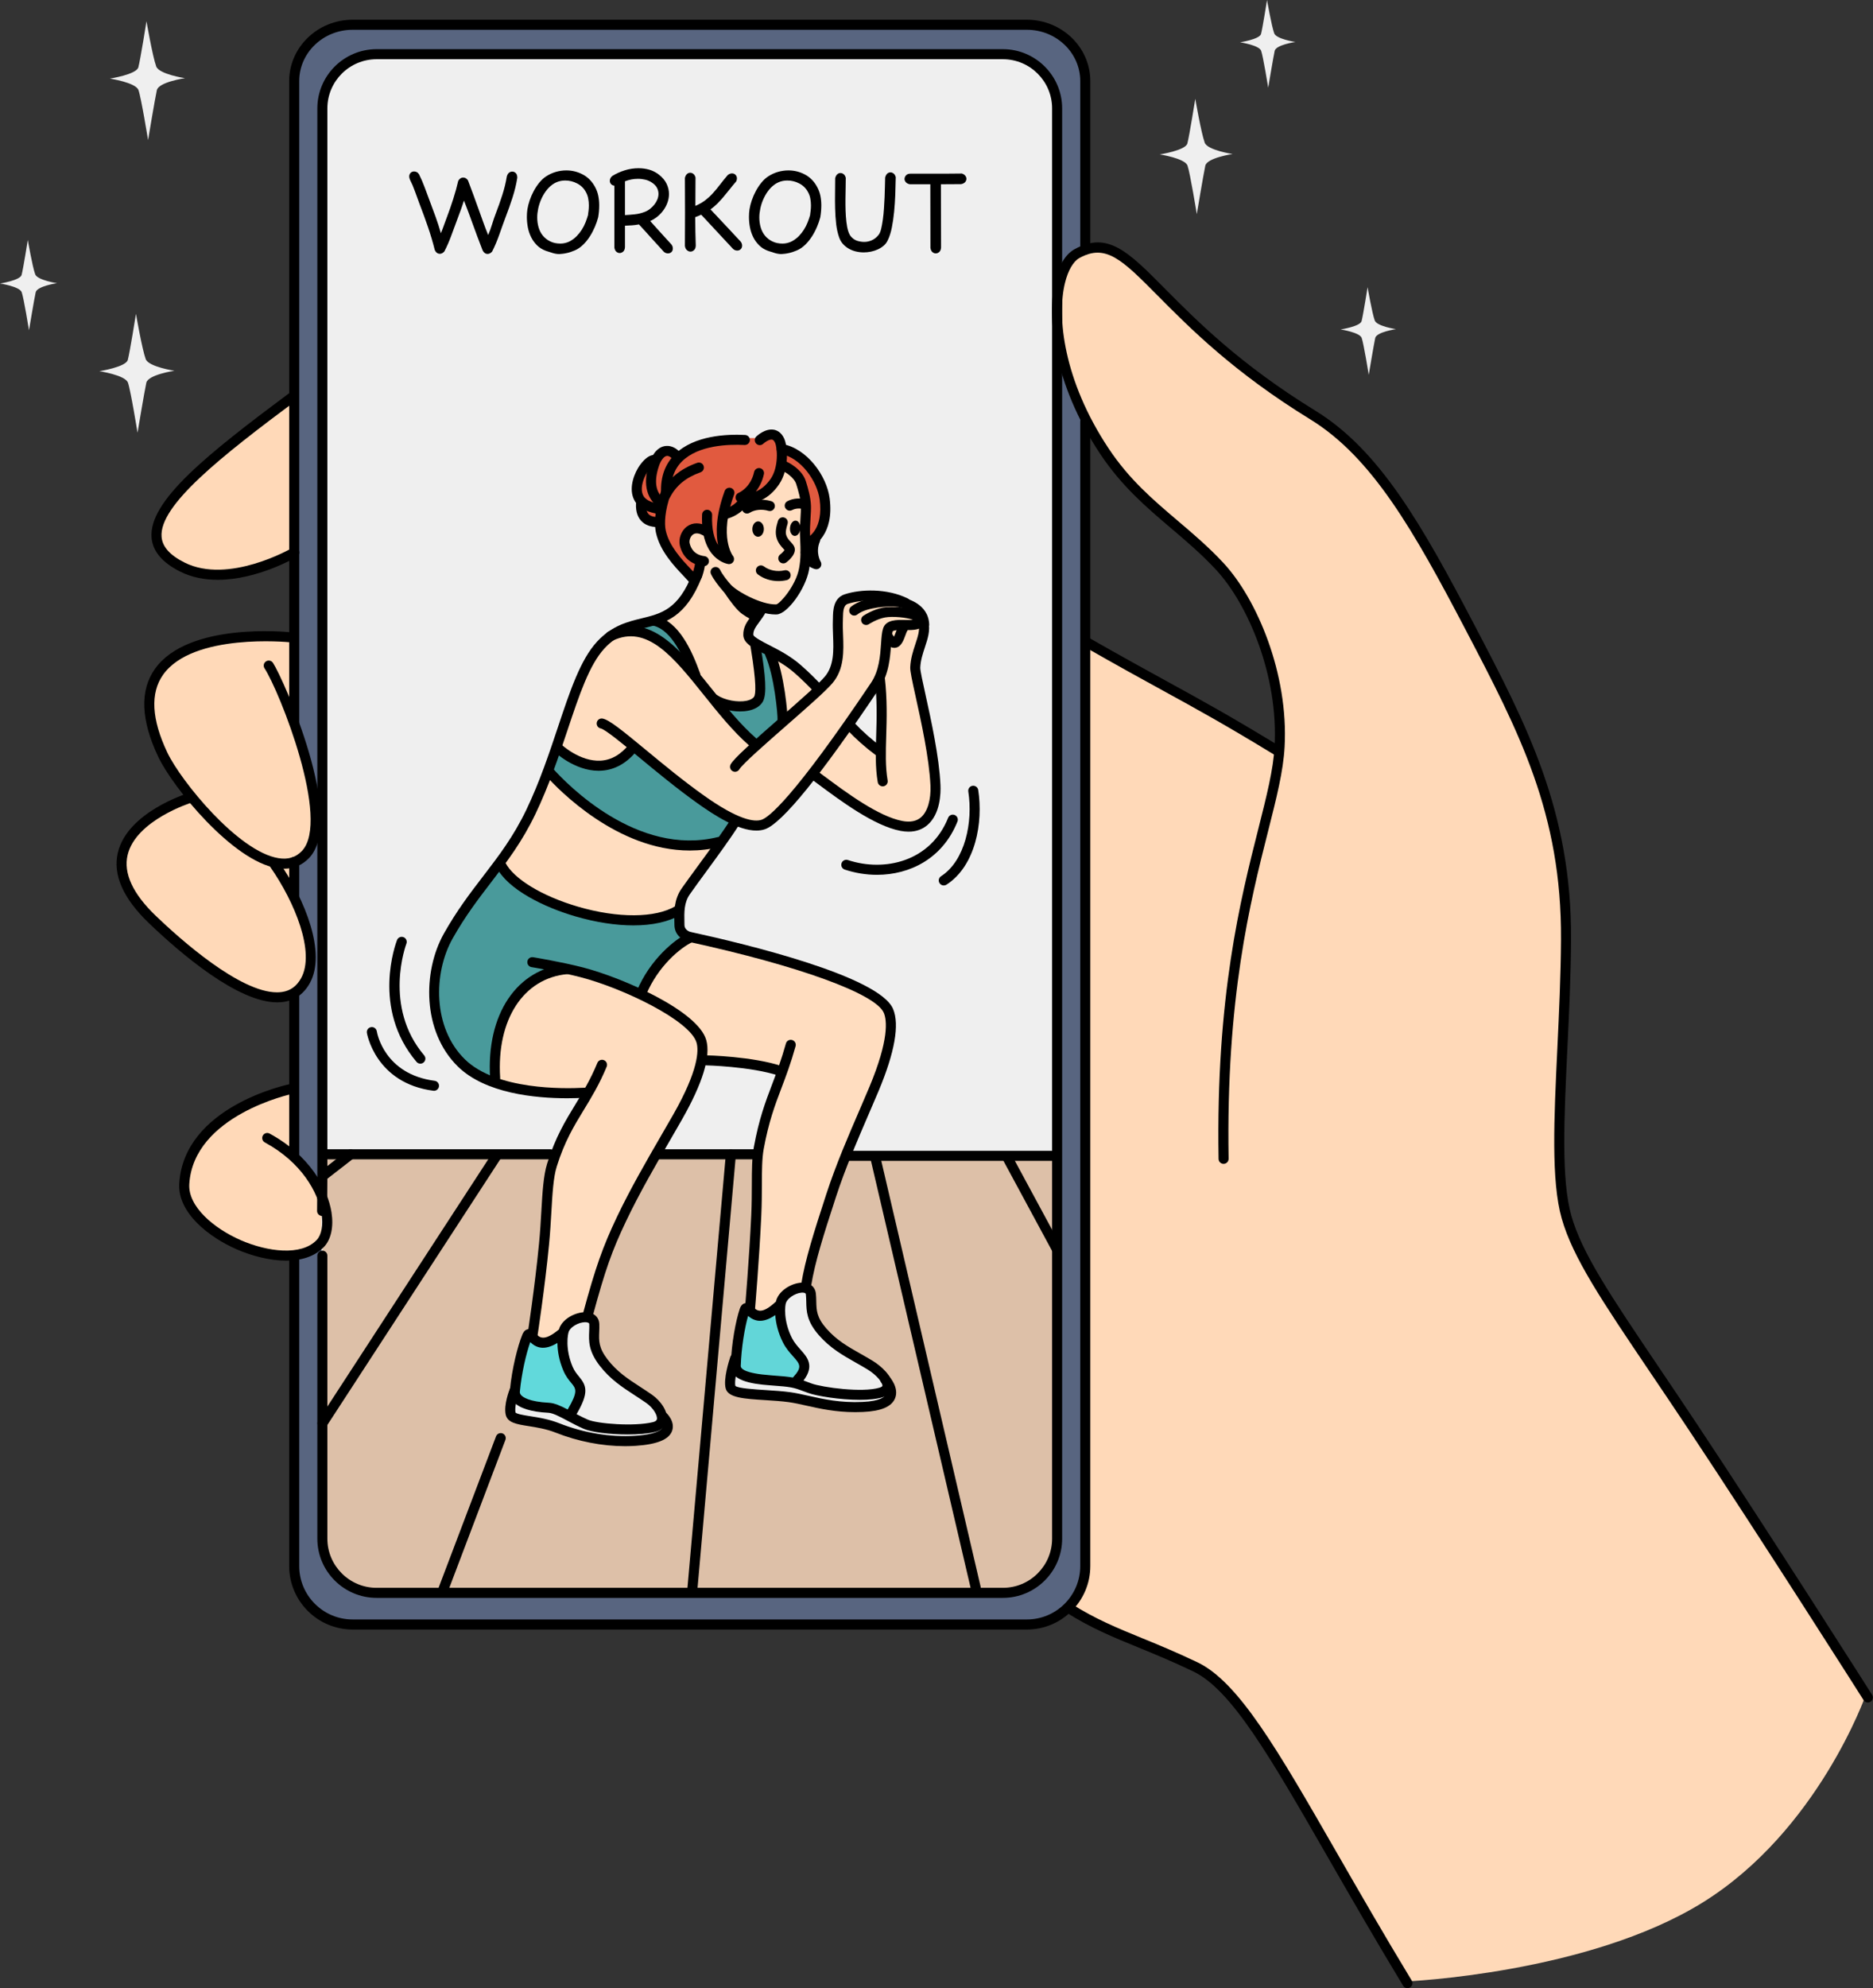 <?xml version="1.0" encoding="UTF-8"?><svg xmlns="http://www.w3.org/2000/svg" xmlns:xlink="http://www.w3.org/1999/xlink" height="500.0" preserveAspectRatio="xMidYMid meet" version="1.0" viewBox="0.0 0.0 471.3 500.0" width="471.3" zoomAndPan="magnify"><rect x="0.0" y="0.0" width="471.3" height="500.0" fill="#333333" stroke="none"/><defs><clipPath id="a"><path d="M 264 60 L 471.27 60 L 471.27 429 L 264 429 Z M 264 60"/></clipPath></defs><g><g id="change1_1"><path d="M 74.035 19.352 C 74.035 19.352 74.828 13.82 78.129 10.414 C 81.434 7.012 88.926 6.195 88.926 6.195 L 259.359 6.031 C 259.359 6.031 266.035 7.578 269.105 10.387 C 272.172 13.195 273.535 18.73 273.535 18.73 L 273.277 395.301 C 273.277 395.301 271.816 401.043 268.277 404.453 C 264.746 407.867 259.141 408.949 259.141 408.949 L 88.191 408.602 C 88.191 408.602 81.988 407.867 78.48 404.613 C 74.969 401.359 74.152 395.582 74.152 395.582 L 74.035 19.352" fill="#586580" fill-rule="evenodd"/></g><g id="change2_1"><path d="M 273.316 161.449 L 322.219 188.586 C 322.219 188.586 322.586 165.586 312.375 149.324 C 304.984 137.551 292.945 130.387 283.359 120.254 C 278.645 115.266 274.332 108.109 271.832 102.16 C 267.621 92.133 265.254 81.918 265.934 76.75 C 266.617 71.566 267.094 62.211 276.332 61.988 C 283.383 61.816 291.492 74.055 301.328 82.234 C 318.348 96.395 335.031 107.941 338.305 110.32 C 348.254 117.555 368.062 151.516 382.125 182.297 C 387.723 194.559 392.695 211.812 393.777 227.406 C 395.883 257.793 390.305 286.301 393.84 303.715 C 397.25 320.52 409.73 333.43 422.375 353.211 C 444.258 387.445 469.477 426.262 469.477 426.262 C 469.477 426.262 457.488 460.375 428.539 478.391 C 399.59 496.402 353.68 498.312 353.68 498.312 C 353.68 498.312 347.609 488.223 341.445 477.105 C 332.258 460.523 320.406 439.078 308.418 424.574 C 304.754 420.141 295.414 416.836 285.98 412.828 C 277.621 409.273 268.855 404.734 268.855 404.734 L 272.23 399.559 L 273.367 394.738 L 273.316 161.449" fill="#ffd9b8" fill-rule="evenodd"/></g><g id="change2_2"><path d="M 39.309 170.262 C 47.867 157.094 74.211 160.648 74.211 160.648 L 73.816 181.523 C 73.816 181.523 79.836 196.949 79.742 206.152 C 79.648 215.355 73.906 217.121 73.906 217.121 L 74.062 225.246 C 74.062 225.246 78.238 234.734 78.16 241.055 C 78.082 247.375 73.75 250.535 73.75 250.535 C 73.75 250.535 68.879 252.383 63.047 249.703 C 52.18 244.715 36.496 232.664 32.328 224.527 C 30.082 220.133 30.105 214.281 32.711 210.586 C 37.523 203.762 48.125 200.492 48.125 200.492 C 48.125 200.492 32.293 181.059 39.309 170.262" fill="#ffd9b8" fill-rule="evenodd"/></g><g id="change2_3"><path d="M 53.324 283.555 C 60.059 276.656 74.469 273.562 74.469 273.562 L 73.859 290.656 C 73.859 290.656 82.801 298.645 82.609 307.855 C 82.527 311.953 77.527 315.621 74.57 315.871 C 57.543 317.297 50.414 306.137 48.824 304.562 C 44.496 300.289 46.586 290.445 53.324 283.555" fill="#ffd9b8" fill-rule="evenodd"/></g><g id="change2_4"><path d="M 52.598 116.383 L 73.996 100.027 L 74.195 138.941 C 74.195 138.941 56.516 149.125 43.922 141.594 C 41.406 140.086 37.867 135.984 39.602 131.723 C 42.441 124.762 52.598 116.383 52.598 116.383" fill="#ffd9b8" fill-rule="evenodd"/></g><g id="change3_1"><path d="M 81.105 26.73 C 81.105 26.73 81.996 20.527 85.078 17.551 C 88.16 14.574 93.082 13.703 93.082 13.703 L 254.41 13.781 C 254.41 13.781 259.316 14.68 262.238 17.621 C 265.16 20.566 266.371 25.449 266.371 25.449 L 266.234 387.562 C 266.234 387.562 264.984 392.844 261.914 396.152 C 258.848 399.461 253.961 400.793 253.961 400.793 L 93.789 400.43 C 93.789 400.43 88.844 399.129 85.605 396.145 C 82.371 393.164 80.844 388.5 80.844 388.5 L 81.105 26.73" fill="#efefef" fill-rule="evenodd"/></g><g id="change4_1"><path d="M 81.312 290.23 L 265.699 290.488 L 265.938 388.559 C 265.938 388.559 264.293 393.324 261.332 396.387 C 258.379 399.453 254.105 400.812 254.105 400.812 L 92.516 400.301 C 92.516 400.301 88.688 399.898 85.746 397.273 C 82.805 394.645 80.746 389.801 80.746 389.801 L 81.312 290.23" fill="#ddc0a8" fill-rule="evenodd"/></g><g id="change5_1"><path d="M 170.98 114.086 C 170.98 114.086 175.742 111.633 181.996 110.73 C 188.254 109.824 191.812 110.285 191.812 110.285 C 191.812 110.285 194.039 108.289 195.297 108.895 C 196.547 109.496 196.824 112.703 196.824 112.703 C 196.824 112.703 204.918 115.352 207.703 125.418 C 209.379 131.469 202.949 137.051 202.949 137.051 L 196 130.934 L 174.461 145.746 C 174.461 145.746 170.176 141.582 168.066 138.211 C 165.957 134.84 166.027 132.262 166.027 132.262 L 161.715 129.984 L 161.102 126.371 C 161.102 126.371 159.883 122.363 160.277 120.988 C 161.184 117.812 164.016 115.73 164.016 115.73 L 167.223 113.492 L 170.98 114.086" fill="#e15a3f" fill-rule="evenodd"/></g><g id="change6_1"><path d="M 221.164 171.73 C 221.098 172.129 221.445 188.766 221.043 188.699 C 220.645 188.633 213.66 182.742 213.73 182.344 C 213.742 182.254 221.18 171.641 221.164 171.73 Z M 196.645 117.344 C 196.645 117.344 196.023 120.762 192.422 123.723 C 188.82 126.688 182.227 129.234 182.227 129.234 C 182.227 129.234 181.648 132.109 181.859 134.883 C 182.07 137.656 183.055 140.301 183.055 140.301 L 180.164 138.281 L 177.73 133.461 C 177.73 133.461 172.348 130.645 172.082 136.672 C 171.992 138.633 176.395 141.219 176.395 141.219 C 176.395 141.219 174.223 149.562 169.738 152.883 C 163.066 157.816 152.926 158.738 150.27 162.113 C 143.84 170.277 139.816 194.473 125.977 216.496 C 115.383 233.359 125.004 272.121 125.004 272.121 C 125.004 272.121 129.297 273.598 134.949 274.238 C 140.594 274.879 147.602 274.68 147.602 274.68 L 138.23 293.461 L 136.449 316.438 L 133.305 336.637 C 133.305 336.637 136.965 342.172 140.758 340.652 C 144.547 339.129 148.465 330.551 148.465 330.551 C 148.465 330.551 146.734 328.074 153.895 312.059 C 158.262 302.297 166.605 287.945 171.93 277.883 C 175.336 271.434 177.113 266.48 177.113 266.48 L 188.902 267.598 L 196.73 269.965 C 196.73 269.965 192.852 278.809 191.195 287.156 C 189.543 295.504 190.117 303.352 190.117 303.352 L 188.309 329.832 C 188.309 329.832 191.188 335.465 194.816 333.863 C 198.441 332.266 202.809 323.43 202.809 323.43 C 202.809 323.43 205.207 313.258 208.359 303.605 C 212.445 291.078 219.988 276.586 223.02 265.988 C 224.844 259.617 223.641 253.906 223.008 252.988 C 217.145 244.484 173.273 235.949 173.273 235.949 L 170.934 233.836 L 170.934 226.211 L 185.211 206.559 C 185.211 206.559 188.945 209.293 193.57 206.559 C 198.195 203.828 204.543 194.941 204.543 194.941 C 204.543 194.941 226.875 213.395 233.289 206.469 C 236.668 202.82 235.57 193.309 233.836 184.012 C 232.281 175.656 230.215 167.254 230.215 167.254 C 230.215 167.254 232.066 161.113 232.555 159.723 C 235.551 151.152 219.512 149.898 219.512 149.898 C 219.512 149.898 211.5 149.188 211.199 152.422 C 210.723 157.609 210.191 168.539 210.191 168.539 L 206.285 173.406 L 199.266 166.613 L 191.41 162.477 C 191.41 162.477 188.523 161.625 188.43 159.355 C 188.332 157.086 192.008 153.02 192.008 153.02 L 195.727 153.203 C 195.727 153.203 200.156 151.355 202.293 143.652 C 202.984 141.168 202.969 137.309 202.938 133.41 C 202.914 130.758 202.992 127.734 202.938 126.48 C 202.504 116.93 196.645 117.344 196.645 117.344" fill="#ffddc0" fill-rule="evenodd"/></g><g id="change3_2"><path d="M 132.645 336.395 C 132.645 336.395 135.859 338.266 138.566 337.109 C 140.902 336.117 142.605 332.105 144.547 331.711 C 148.738 330.859 149.398 332.98 149.398 332.98 C 149.398 332.98 149.039 339.551 151.266 341.996 C 155.02 346.129 161.164 349.273 164.793 353.023 C 166.973 355.277 168.383 358.668 167.422 360.039 C 163.914 365.059 145.539 361.254 145.539 361.254 C 145.539 361.254 140.336 358.977 136.668 358.25 C 132.777 357.48 128.32 357.75 128.512 355.082 C 128.73 351.992 132.645 336.395 132.645 336.395" fill="#efefef" fill-rule="evenodd"/></g><g id="change3_3"><path d="M 187.426 329.121 C 187.426 329.121 191.344 331.82 194.316 330.004 C 195.992 328.98 194.223 327.133 198.348 324.898 C 202.473 322.676 204.02 325.043 204.02 325.043 C 204.02 325.043 203.641 328.812 204.871 331.785 C 206.109 334.789 208.961 336.992 210.766 338.184 C 213.977 340.305 218.41 341.789 220.988 344.398 C 223.281 346.723 224.719 349.609 224.023 350.945 C 223.145 352.641 220.039 354.223 215.594 354.145 C 208.164 354.02 197.984 351.227 195.535 351.055 C 191.617 350.781 184.668 351.051 184.23 348.797 C 183.57 345.379 187.426 329.121 187.426 329.121" fill="#efefef" fill-rule="evenodd"/></g><g id="change7_1"><path d="M 125.309 217.562 C 125.309 217.562 131.816 225.355 148.125 229.953 C 161.828 233.816 170.797 229.566 170.797 229.566 L 171.129 234.152 L 173.559 236.281 C 173.559 236.281 170.223 237.816 167.168 241.297 C 164.113 244.773 161.348 250.195 161.348 250.195 C 161.348 250.195 145.402 243.051 140.023 243.656 C 133.77 244.355 127.875 252.254 125.629 259.621 C 123.625 266.203 124.945 272.379 124.945 272.379 C 124.945 272.379 109.637 269.391 109.055 250.875 C 108.621 237.176 125.309 217.562 125.309 217.562" fill="#499a9b" fill-rule="evenodd"/></g><g id="change7_2"><path d="M 140.207 188.398 C 140.207 188.398 146.121 192.602 150.906 192.449 C 155.691 192.293 159.34 187.781 159.34 187.781 C 159.34 187.781 168.945 195.711 175.328 200.309 C 181.715 204.906 184.883 206.172 184.883 206.172 L 181.98 211.492 C 181.98 211.492 172.746 215.07 161.668 210.766 C 150.59 206.461 137.668 194.262 137.668 194.262 L 140.207 188.398" fill="#499a9b" fill-rule="evenodd"/></g><g id="change7_3"><path d="M 180.484 176.438 C 180.484 176.438 188.254 179.594 190.551 176.062 C 192.855 172.531 189.855 161.738 189.855 161.738 L 193.891 163.945 L 197.285 181.016 L 190.34 187.207 L 180.484 176.438" fill="#499a9b" fill-rule="evenodd"/></g><g id="change7_4"><path d="M 159.969 157.809 L 164.816 156.141 C 164.816 156.141 168.602 157.418 170.523 160.121 C 172.449 162.828 173.703 167.824 173.703 167.824 L 167.473 162.312 L 159.969 157.809" fill="#499a9b" fill-rule="evenodd"/></g><g id="change8_1"><path d="M 132.34 336.297 L 137.129 337.844 L 140.887 335.891 C 140.887 335.891 141.871 339.371 142.117 341.324 C 142.477 344.172 146.176 346.566 145.969 349.551 C 145.613 354.582 143.527 356.414 143.527 356.414 L 139.289 353.812 L 134.609 353.621 L 129.07 351.066 L 132.34 336.297" fill="#61d9db" fill-rule="evenodd"/></g><g id="change9_1"><path d="M 187.484 329.883 L 191.809 331.395 L 195.93 328.562 C 195.93 328.562 196.34 332.57 198.043 336.219 C 199.75 339.867 202.754 343.145 202.754 343.145 L 200.484 347.965 C 200.484 347.965 188.906 348.617 185.965 344.93 C 183.023 341.246 187.484 329.883 187.484 329.883" fill="#62d6d8" fill-rule="evenodd"/></g><g clip-path="url(#a)" id="change10_1"><path d="M 470.008 428.156 C 469.59 428.156 469.18 427.949 468.938 427.57 C 468.684 427.164 443.047 386.812 424.891 359.508 C 421.426 354.297 418.234 349.57 415.32 345.258 C 403.121 327.191 395.766 316.293 392.969 306.426 C 390.281 296.938 391.023 281.453 391.879 263.527 C 392.301 254.648 392.738 245.469 392.793 236.289 C 392.973 204.574 382.305 184.199 368.801 158.402 C 355.73 133.438 345.27 115.023 329.672 105.445 C 310.449 93.641 299.414 82.516 291.355 74.391 C 282.367 65.328 278.262 61.191 271.594 64.895 C 270.059 65.746 268.738 68.031 267.977 71.16 C 265.914 79.613 267.547 95.57 278.922 112.723 C 284.137 120.582 290.055 125.609 296.32 130.938 C 300.141 134.176 304.078 137.523 307.836 141.559 C 316.262 150.617 324.262 169.426 323.242 187.848 C 322.91 193.93 321.227 200.582 319.094 209.008 C 314.609 226.719 308.473 250.973 309.152 291.406 C 309.164 292.105 308.609 292.68 307.91 292.688 C 307.902 292.691 307.895 292.691 307.891 292.691 C 307.203 292.691 306.641 292.141 306.629 291.449 C 305.938 250.68 312.125 226.234 316.645 208.391 C 318.738 200.098 320.402 193.547 320.723 187.707 C 321.703 169.988 314.047 151.945 305.98 143.277 C 302.332 139.355 298.445 136.055 294.688 132.859 C 288.562 127.656 282.227 122.277 276.816 114.117 C 264.988 96.285 263.34 79.512 265.52 70.562 C 266.48 66.641 268.152 63.914 270.367 62.688 C 278.715 58.055 283.84 63.227 293.148 72.613 C 301.117 80.645 312.027 91.645 330.992 103.289 C 347.141 113.207 357.777 131.902 371.035 157.23 C 384.164 182.305 395.504 203.961 395.32 236.305 C 395.266 245.535 394.828 254.746 394.398 263.648 C 393.559 281.355 392.824 296.648 395.398 305.738 C 398.086 315.211 405.359 325.988 417.414 343.844 C 420.328 348.16 423.523 352.891 426.992 358.109 C 445.164 385.438 470.812 425.812 471.066 426.215 C 471.445 426.805 471.273 427.582 470.68 427.961 C 470.473 428.094 470.234 428.156 470.008 428.156"/></g><g id="change10_2"><path d="M 354.152 500 C 353.727 500 353.309 499.781 353.07 499.391 C 345.887 487.531 339.676 476.734 334.195 467.207 C 319.559 441.758 309.891 424.941 300.242 420.336 C 294.914 417.789 290.367 415.926 286.355 414.281 C 279.973 411.672 274.465 409.414 268.188 405.445 C 267.598 405.07 267.426 404.289 267.797 403.699 C 268.172 403.113 268.949 402.934 269.539 403.309 C 275.625 407.164 281.043 409.383 287.312 411.945 C 291.355 413.602 295.938 415.477 301.328 418.055 C 311.684 423 321.512 440.082 336.383 465.945 C 341.855 475.461 348.062 486.246 355.23 498.082 C 355.594 498.68 355.402 499.453 354.809 499.816 C 354.602 499.941 354.379 500 354.152 500"/></g><g id="change10_3"><path d="M 321.398 190.043 C 321.176 190.043 320.945 189.984 320.742 189.859 C 308.121 182.172 301.297 178.426 292.648 173.688 C 287.301 170.758 281.238 167.434 272.781 162.598 C 272.172 162.254 271.965 161.48 272.309 160.879 C 272.652 160.27 273.43 160.059 274.031 160.406 C 282.473 165.227 288.523 168.543 293.859 171.473 C 302.535 176.227 309.387 179.98 322.059 187.703 C 322.652 188.066 322.844 188.844 322.48 189.438 C 322.238 189.828 321.824 190.043 321.398 190.043"/></g><g id="change10_4"><path d="M 54.781 145.816 C 51.559 145.816 48.285 145.238 45.266 143.715 C 40.832 141.477 38.434 138.633 38.141 135.25 C 37.34 125.996 52.16 114.207 73.191 98.559 C 73.746 98.145 74.539 98.258 74.957 98.82 C 75.375 99.379 75.258 100.172 74.699 100.59 C 55.668 114.746 39.973 127.113 40.66 135.035 C 40.871 137.516 42.754 139.617 46.402 141.457 C 57.473 147.043 73.25 137.961 73.41 137.867 C 74.008 137.516 74.785 137.719 75.137 138.32 C 75.488 138.922 75.285 139.695 74.688 140.047 C 74.16 140.352 64.688 145.816 54.781 145.816"/></g><g id="change10_5"><path d="M 71.477 218.465 C 70.898 218.465 70.297 218.414 69.676 218.316 C 58.52 216.512 43.473 198.012 39.832 190.359 C 35.43 181.09 35.141 173.645 38.977 168.23 C 47.332 156.434 72.105 158.898 73.156 159.008 C 73.848 159.082 74.352 159.703 74.281 160.398 C 74.207 161.09 73.594 161.598 72.891 161.52 C 72.648 161.496 48.535 159.098 41.035 169.691 C 37.77 174.309 38.133 180.895 42.113 189.273 C 45.48 196.355 59.906 214.18 70.082 215.82 C 72.508 216.215 74.418 215.621 75.957 214.02 C 83.301 206.355 70.297 173.781 66.57 168.078 C 66.184 167.496 66.348 166.711 66.934 166.328 C 67.52 165.949 68.301 166.109 68.684 166.695 C 71.324 170.73 87.066 206.074 77.781 215.77 C 76.062 217.562 73.945 218.465 71.477 218.465"/></g><g id="change10_6"><path d="M 69.758 252.082 C 59.805 252.086 45.426 239.781 37.477 232.168 C 30.969 225.934 28.344 219.961 29.656 214.422 C 32.07 204.266 46.859 199.621 47.488 199.426 C 48.152 199.227 48.859 199.598 49.062 200.266 C 49.27 200.93 48.895 201.637 48.23 201.84 C 48.086 201.883 34.188 206.258 32.113 215.008 C 31.023 219.613 33.414 224.773 39.227 230.344 C 45.41 236.27 60.332 249.559 69.688 249.562 C 70.141 249.562 70.582 249.531 71.008 249.465 C 73.094 249.145 74.648 248.016 75.766 246 C 79.344 239.52 74.23 226.934 67.969 217.977 C 67.57 217.402 67.711 216.617 68.281 216.219 C 68.852 215.816 69.641 215.957 70.039 216.527 C 76.961 226.426 82.098 239.754 77.973 247.219 C 76.477 249.93 74.262 251.527 71.391 251.965 C 70.859 252.043 70.312 252.082 69.758 252.082"/></g><g id="change10_7"><path d="M 71.992 317.031 C 67.797 317.031 63.27 315.809 59.57 314.195 C 52.605 311.16 44.641 304.992 45.105 297.602 C 46.324 278.336 71.98 272.836 73.074 272.605 C 73.766 272.469 74.426 272.906 74.566 273.59 C 74.707 274.273 74.266 274.941 73.586 275.082 C 73.336 275.133 48.723 280.426 47.629 297.762 C 47.266 303.457 53.871 308.957 60.578 311.887 C 67.293 314.809 75.809 315.93 79.699 311.832 C 80.91 310.555 81.363 308.094 80.91 305.242 C 80.047 299.84 75.844 292.281 66.637 287.305 C 66.023 286.973 65.797 286.203 66.129 285.594 C 66.461 284.98 67.223 284.75 67.84 285.078 C 77.859 290.504 82.449 298.848 83.406 304.848 C 83.988 308.52 83.309 311.695 81.531 313.57 C 79.156 316.07 75.707 317.031 71.992 317.031"/></g><g id="change10_8"><path d="M 258.395 409.805 L 88.723 409.805 C 79.922 409.805 72.766 402.645 72.766 393.844 L 72.766 316.09 C 72.766 315.395 73.328 314.828 74.027 314.828 C 74.723 314.828 75.293 315.395 75.293 316.09 L 75.293 393.844 C 75.293 401.25 81.316 407.273 88.723 407.273 L 258.395 407.273 C 265.801 407.273 271.824 401.25 271.824 393.844 L 271.824 105.992 C 271.824 105.293 272.391 104.73 273.09 104.73 C 273.781 104.73 274.352 105.293 274.352 105.992 L 274.352 393.844 C 274.352 402.645 267.191 409.805 258.395 409.805"/></g><g id="change10_9"><path d="M 74.027 291.586 C 73.328 291.586 72.766 291.02 72.766 290.32 L 72.766 250.027 C 72.766 249.332 73.328 248.766 74.027 248.766 C 74.723 248.766 75.293 249.332 75.293 250.027 L 75.293 290.32 C 75.293 291.02 74.723 291.586 74.027 291.586"/></g><g id="change10_10"><path d="M 74.027 226.68 C 73.328 226.68 72.766 226.113 72.766 225.414 L 72.766 216.758 C 72.766 216.062 73.328 215.496 74.027 215.496 C 74.723 215.496 75.293 216.062 75.293 216.758 L 75.293 225.414 C 75.293 226.113 74.723 226.68 74.027 226.68"/></g><g id="change10_11"><path d="M 74.027 183 C 73.328 183 72.766 182.434 72.766 181.734 L 72.766 20.391 C 72.766 11.887 79.922 4.965 88.723 4.965 L 258.395 4.965 C 267.191 4.965 274.352 11.887 274.352 20.391 L 274.352 62.793 C 274.352 63.488 273.781 64.055 273.09 64.055 C 272.391 64.055 271.824 63.488 271.824 62.793 L 271.824 20.391 C 271.824 13.277 265.801 7.492 258.395 7.492 L 88.723 7.492 C 81.316 7.492 75.293 13.277 75.293 20.391 L 75.293 181.734 C 75.293 182.434 74.723 183 74.027 183"/></g><g id="change10_12"><path d="M 252.355 401.844 L 94.762 401.844 C 86.539 401.844 79.852 395.164 79.852 386.949 L 79.852 315.785 C 79.852 315.086 80.414 314.52 81.113 314.52 C 81.809 314.52 82.375 315.086 82.375 315.785 L 82.375 386.949 C 82.375 393.77 87.934 399.316 94.762 399.316 L 252.355 399.316 C 259.184 399.316 264.738 393.77 264.738 386.949 L 264.738 27.262 C 264.738 20.441 259.184 14.895 252.355 14.895 L 94.762 14.895 C 87.934 14.895 82.375 20.441 82.375 27.262 L 82.375 296.312 L 82.316 304.547 C 82.309 305.242 81.746 305.801 81.051 305.801 C 81.047 305.801 81.047 305.801 81.043 305.801 C 80.344 305.793 79.781 305.223 79.789 304.527 L 79.852 296.305 L 79.852 27.262 C 79.852 19.051 86.539 12.367 94.762 12.367 L 252.355 12.367 C 260.574 12.367 267.266 19.051 267.266 27.262 L 267.266 386.949 C 267.266 395.164 260.574 401.844 252.355 401.844"/></g><g id="change10_13"><path d="M 127.523 44.418 C 127.633 43.984 127.812 43.664 128.062 43.457 C 128.312 43.25 128.59 43.148 128.895 43.148 C 129.219 43.148 129.508 43.273 129.773 43.523 C 130.031 43.77 130.16 44.137 130.16 44.613 L 130.16 44.746 C 129.902 46.371 129.504 48.012 128.973 49.664 C 128.441 51.312 127.883 52.898 127.293 54.418 C 126.777 55.805 126.234 57.297 125.684 58.879 C 125.129 60.465 124.516 61.918 123.848 63.242 C 123.496 63.656 123.117 63.863 122.703 63.863 C 122.164 63.863 121.738 63.559 121.434 62.949 C 120.957 61.715 120.52 60.562 120.113 59.496 C 119.711 58.434 119.332 57.402 118.977 56.402 C 118.613 55.406 118.258 54.418 117.898 53.441 C 117.539 52.465 117.156 51.465 116.746 50.445 C 116.48 51.27 116.207 52.082 115.91 52.887 C 115.617 53.691 115.324 54.492 115.02 55.297 C 114.543 56.578 114.047 57.914 113.535 59.305 C 113.027 60.691 112.457 61.996 111.824 63.211 C 111.477 63.625 111.098 63.828 110.688 63.828 C 110.145 63.828 109.719 63.527 109.414 62.918 C 108.918 60.922 108.336 58.961 107.672 57.039 C 107.012 55.117 106.312 53.203 105.57 51.289 C 105.203 50.312 104.828 49.285 104.449 48.215 C 104.07 47.137 103.641 46.137 103.164 45.199 C 103.035 44.895 102.969 44.625 102.969 44.387 C 102.969 44.02 103.086 43.715 103.328 43.473 C 103.566 43.234 103.859 43.117 104.203 43.117 C 104.422 43.117 104.641 43.172 104.855 43.277 C 105.074 43.387 105.27 43.57 105.441 43.832 C 105.941 44.832 106.402 45.898 106.828 47.039 C 107.25 48.18 107.656 49.27 108.047 50.312 C 108.613 51.789 109.133 53.195 109.613 54.531 C 110.09 55.867 110.535 57.238 110.945 58.652 C 111.23 57.957 111.488 57.266 111.73 56.582 C 111.969 55.898 112.219 55.223 112.477 54.547 C 113.02 53.113 113.543 51.617 114.039 50.055 C 114.543 48.488 114.965 46.961 115.312 45.461 C 115.637 44.918 116.051 44.645 116.547 44.645 C 117.023 44.645 117.43 44.887 117.754 45.363 C 118.254 46.664 118.715 47.898 119.141 49.059 C 119.562 50.223 119.977 51.359 120.375 52.48 C 120.777 53.598 121.172 54.699 121.566 55.785 C 121.953 56.871 122.375 57.98 122.836 59.105 C 123.184 58.305 123.516 57.398 123.828 56.387 C 124.141 55.379 124.449 54.473 124.758 53.668 C 125.32 52.215 125.859 50.699 126.367 49.125 C 126.879 47.551 127.266 45.98 127.523 44.418" fill-rule="evenodd"/></g><g id="change10_14"><path d="M 150.52 54.645 C 150.32 55.406 150.047 56.211 149.688 57.055 C 149.328 57.902 148.906 58.707 148.418 59.465 C 147.93 60.227 147.367 60.922 146.727 61.551 C 146.082 62.18 145.383 62.656 144.621 62.98 C 144.277 63.113 143.973 63.227 143.711 63.324 C 143.453 63.422 143.188 63.504 142.93 63.57 C 142.668 63.637 142.395 63.695 142.102 63.746 C 141.809 63.801 141.477 63.84 141.105 63.863 C 141.062 63.863 141.008 63.867 140.941 63.879 C 140.879 63.891 140.812 63.895 140.75 63.895 C 140.184 63.895 139.609 63.801 139.02 63.617 C 138.434 63.434 137.883 63.254 137.359 63.082 C 136.469 62.754 135.723 62.289 135.113 61.68 C 134.504 61.07 134.012 60.383 133.633 59.613 C 133.25 58.84 132.98 58.02 132.816 57.152 C 132.656 56.285 132.574 55.414 132.574 54.547 C 132.574 54.223 132.582 53.898 132.605 53.586 C 132.625 53.27 132.66 52.965 132.703 52.66 C 132.812 51.965 133.004 51.215 133.273 50.41 C 133.543 49.609 133.887 48.82 134.297 48.051 C 134.711 47.277 135.184 46.566 135.715 45.914 C 136.246 45.266 136.816 44.746 137.426 44.352 C 138.188 43.855 139 43.48 139.867 43.23 C 140.738 42.98 141.613 42.855 142.508 42.855 C 143.984 42.855 145.371 43.203 146.676 43.898 C 147.98 44.59 149.008 45.656 149.77 47.09 C 150.141 47.785 150.398 48.516 150.551 49.285 C 150.703 50.059 150.777 50.836 150.777 51.617 C 150.777 52.117 150.758 52.621 150.715 53.133 C 150.672 53.641 150.605 54.145 150.52 54.645 Z M 147.914 54.32 C 147.98 53.883 148.039 53.445 148.094 53 C 148.145 52.555 148.172 52.105 148.172 51.648 C 148.172 51.086 148.121 50.512 148.012 49.922 C 147.898 49.336 147.707 48.793 147.426 48.297 C 146.926 47.359 146.199 46.645 145.242 46.145 C 144.285 45.645 143.285 45.395 142.246 45.395 C 141.008 45.395 139.902 45.754 138.922 46.473 C 138.312 46.926 137.781 47.48 137.312 48.133 C 136.844 48.781 136.457 49.477 136.141 50.215 C 135.824 50.953 135.586 51.707 135.422 52.48 C 135.262 53.25 135.18 53.984 135.18 54.68 C 135.18 55.547 135.293 56.375 135.52 57.168 C 135.75 57.961 136.105 58.656 136.594 59.254 C 137.082 59.852 137.695 60.336 138.434 60.703 C 139.172 61.07 140.043 61.258 141.043 61.258 C 141.453 61.258 141.871 61.203 142.293 61.094 C 142.719 60.984 143.102 60.836 143.453 60.641 C 144.082 60.289 144.641 59.867 145.129 59.367 C 145.617 58.867 146.043 58.324 146.414 57.738 C 146.785 57.152 147.098 56.531 147.359 55.867 C 147.617 55.203 147.836 54.547 148.012 53.895 L 147.914 54.32" fill-rule="evenodd"/></g><g id="change10_15"><path d="M 164.133 45.98 C 163.609 45.613 163.039 45.352 162.422 45.199 C 161.805 45.051 161.168 44.973 160.516 44.973 C 159.953 44.973 159.398 45.027 158.855 45.133 C 158.312 45.242 157.781 45.395 157.258 45.594 L 157.258 54.094 C 158.086 54.051 158.91 53.984 159.734 53.895 C 160.559 53.812 161.375 53.613 162.176 53.309 C 162.656 53.137 163.105 52.887 163.527 52.562 C 163.953 52.234 164.324 51.867 164.652 51.453 C 164.98 51.039 165.234 50.602 165.422 50.133 C 165.605 49.668 165.695 49.207 165.695 48.75 C 165.695 48.25 165.574 47.762 165.34 47.285 C 165.102 46.805 164.695 46.371 164.133 45.98 Z M 157.258 62.137 C 157.238 62.637 157.094 63.012 156.82 63.262 C 156.551 63.508 156.25 63.637 155.926 63.637 C 155.621 63.637 155.34 63.52 155.078 63.293 C 154.816 63.066 154.656 62.711 154.59 62.234 L 154.59 46.699 C 154.242 46.656 153.965 46.52 153.758 46.293 C 153.551 46.062 153.449 45.785 153.449 45.461 C 153.449 45.266 153.496 45.059 153.594 44.844 C 153.691 44.625 153.852 44.43 154.066 44.258 C 155.004 43.672 156.047 43.195 157.195 42.84 C 158.344 42.48 159.508 42.305 160.68 42.305 C 161.637 42.305 162.555 42.434 163.43 42.691 C 164.312 42.953 165.117 43.379 165.859 43.961 C 166.727 44.656 167.359 45.414 167.746 46.242 C 168.137 47.066 168.336 47.914 168.336 48.781 C 168.336 49.477 168.219 50.16 167.992 50.836 C 167.766 51.508 167.441 52.145 167.027 52.738 C 166.617 53.336 166.125 53.879 165.551 54.367 C 164.973 54.855 164.324 55.262 163.609 55.59 C 164.438 56.523 165.328 57.512 166.281 58.555 C 167.234 59.598 168.129 60.574 168.953 61.484 C 169.191 61.789 169.309 62.125 169.309 62.496 C 169.309 62.863 169.191 63.16 168.953 63.391 C 168.711 63.617 168.422 63.73 168.074 63.73 C 167.898 63.73 167.711 63.695 167.504 63.617 C 167.297 63.543 167.109 63.406 166.934 63.211 C 166.801 63.059 166.578 62.805 166.25 62.445 C 165.926 62.086 165.555 61.688 165.145 61.242 C 164.73 60.797 164.297 60.316 163.84 59.809 C 163.383 59.297 162.953 58.816 162.555 58.375 C 162.152 57.93 161.785 57.531 161.461 57.184 C 161.137 56.84 160.906 56.59 160.777 56.438 C 160.191 56.547 159.605 56.621 159.02 56.664 C 158.434 56.707 157.848 56.742 157.258 56.762 L 157.258 62.137" fill-rule="evenodd"/></g><g id="change10_16"><path d="M 175.074 61.777 C 175.055 62.277 174.906 62.652 174.637 62.902 C 174.363 63.152 174.066 63.277 173.738 63.277 C 173.438 63.277 173.145 63.156 172.859 62.918 C 172.578 62.68 172.406 62.32 172.34 61.844 C 172.359 59.02 172.371 56.219 172.371 53.441 C 172.371 50.66 172.359 47.762 172.34 44.746 C 172.449 44.309 172.621 43.984 172.859 43.766 C 173.098 43.551 173.371 43.441 173.676 43.441 C 173.957 43.441 174.223 43.539 174.473 43.734 C 174.723 43.93 174.902 44.234 175.012 44.645 C 175.012 45.883 175.004 47.066 174.992 48.195 C 174.98 49.324 174.977 50.52 174.977 51.777 C 175.934 51.367 176.754 50.898 177.438 50.379 C 178.121 49.855 178.754 49.277 179.34 48.637 C 179.926 47.996 180.516 47.289 181.102 46.52 C 181.688 45.746 182.359 44.918 183.121 44.027 C 183.465 43.746 183.824 43.605 184.195 43.605 C 184.543 43.605 184.836 43.723 185.074 43.961 C 185.312 44.203 185.434 44.508 185.434 44.875 C 185.434 45.07 185.379 45.309 185.27 45.594 C 184.617 46.352 184.031 47.062 183.512 47.727 C 182.988 48.387 182.48 49.012 181.98 49.598 C 181.48 50.184 180.973 50.73 180.469 51.242 C 179.953 51.754 179.395 52.227 178.785 52.66 C 180.07 54.027 181.34 55.379 182.598 56.715 C 183.859 58.051 185.117 59.398 186.379 60.77 C 186.617 61.07 186.734 61.41 186.734 61.777 C 186.734 62.148 186.617 62.445 186.379 62.672 C 186.141 62.902 185.848 63.016 185.496 63.016 C 185.324 63.016 185.137 62.977 184.926 62.902 C 184.723 62.828 184.531 62.688 184.355 62.496 C 184.207 62.32 183.926 62.02 183.512 61.582 C 183.098 61.148 182.629 60.645 182.094 60.07 C 181.562 59.492 181 58.883 180.402 58.246 C 179.805 57.605 179.238 56.996 178.707 56.422 C 178.172 55.844 177.699 55.34 177.289 54.906 C 176.879 54.473 176.594 54.164 176.441 53.992 C 176.031 54.188 175.531 54.395 174.941 54.613 C 174.941 55.871 174.953 57.07 174.977 58.211 C 175 59.352 175.031 60.539 175.074 61.777" fill-rule="evenodd"/></g><g id="change10_17"><path d="M 206.406 54.645 C 206.211 55.406 205.938 56.211 205.578 57.055 C 205.219 57.902 204.797 58.707 204.309 59.465 C 203.816 60.227 203.254 60.922 202.613 61.551 C 201.973 62.18 201.27 62.656 200.512 62.98 C 200.164 63.113 199.859 63.227 199.598 63.324 C 199.34 63.422 199.078 63.504 198.82 63.57 C 198.559 63.637 198.281 63.695 197.984 63.746 C 197.695 63.801 197.363 63.84 196.992 63.863 C 196.949 63.863 196.895 63.867 196.828 63.879 C 196.766 63.891 196.699 63.895 196.637 63.895 C 196.074 63.895 195.496 63.801 194.91 63.617 C 194.324 63.434 193.77 63.254 193.25 63.082 C 192.359 62.754 191.609 62.289 191.004 61.68 C 190.395 61.07 189.898 60.383 189.52 59.613 C 189.141 58.84 188.867 58.02 188.703 57.152 C 188.543 56.285 188.461 55.414 188.461 54.547 C 188.461 54.223 188.473 53.898 188.492 53.586 C 188.516 53.27 188.547 52.965 188.594 52.66 C 188.699 51.965 188.891 51.215 189.16 50.41 C 189.434 49.609 189.773 48.82 190.188 48.051 C 190.598 47.277 191.074 46.566 191.605 45.914 C 192.137 45.266 192.707 44.746 193.316 44.352 C 194.07 43.855 194.891 43.48 195.754 43.23 C 196.625 42.98 197.504 42.855 198.395 42.855 C 199.871 42.855 201.262 43.203 202.566 43.898 C 203.867 44.59 204.898 45.656 205.656 47.09 C 206.027 47.785 206.285 48.516 206.441 49.285 C 206.594 50.059 206.668 50.836 206.668 51.617 C 206.668 52.117 206.645 52.621 206.602 53.133 C 206.559 53.641 206.492 54.145 206.406 54.645 Z M 203.801 54.32 C 203.867 53.883 203.926 53.445 203.98 53 C 204.035 52.555 204.062 52.105 204.062 51.648 C 204.062 51.086 204.008 50.512 203.898 49.922 C 203.789 49.336 203.594 48.793 203.312 48.297 C 202.812 47.359 202.09 46.645 201.133 46.145 C 200.176 45.645 199.176 45.395 198.137 45.395 C 196.895 45.395 195.789 45.754 194.812 46.473 C 194.203 46.926 193.668 47.48 193.199 48.133 C 192.734 48.781 192.344 49.477 192.027 50.215 C 191.711 50.953 191.473 51.707 191.312 52.48 C 191.148 53.25 191.066 53.984 191.066 54.68 C 191.066 55.547 191.18 56.375 191.406 57.168 C 191.637 57.961 191.996 58.656 192.48 59.254 C 192.969 59.852 193.586 60.336 194.324 60.703 C 195.062 61.07 195.93 61.258 196.93 61.258 C 197.344 61.258 197.758 61.203 198.184 61.094 C 198.605 60.984 198.988 60.836 199.34 60.641 C 199.969 60.289 200.527 59.867 201.02 59.367 C 201.508 58.867 201.934 58.324 202.301 57.738 C 202.672 57.152 202.988 56.531 203.246 55.867 C 203.508 55.203 203.727 54.547 203.898 53.895 L 203.801 54.32" fill-rule="evenodd"/></g><g id="change10_18"><path d="M 222.727 44.645 C 222.836 44.215 223.008 43.887 223.246 43.672 C 223.484 43.453 223.754 43.344 224.059 43.344 C 224.344 43.344 224.605 43.441 224.855 43.637 C 225.109 43.832 225.285 44.137 225.395 44.551 C 225.371 45.914 225.336 47.355 225.281 48.863 C 225.227 50.371 225.129 51.84 224.988 53.262 C 224.848 54.684 224.652 56.02 224.402 57.266 C 224.152 58.516 223.809 59.574 223.375 60.441 C 223.137 60.965 222.797 61.414 222.348 61.797 C 221.902 62.176 221.406 62.488 220.852 62.738 C 220.297 62.988 219.719 63.172 219.109 63.293 C 218.504 63.41 217.914 63.473 217.352 63.473 C 216.676 63.473 216.023 63.395 215.379 63.242 C 214.738 63.094 214.145 62.859 213.59 62.543 C 213.035 62.23 212.547 61.836 212.125 61.371 C 211.699 60.906 211.383 60.355 211.16 59.727 C 210.793 58.684 210.535 57.539 210.395 56.289 C 210.258 55.039 210.168 53.758 210.137 52.434 C 210.105 51.105 210.098 49.793 210.121 48.488 C 210.141 47.188 210.152 45.961 210.152 44.809 C 210.262 44.375 210.434 44.051 210.676 43.832 C 210.91 43.617 211.184 43.508 211.488 43.508 C 211.77 43.508 212.035 43.605 212.285 43.801 C 212.539 43.996 212.715 44.301 212.82 44.711 C 212.82 45.426 212.812 46.246 212.789 47.172 C 212.77 48.094 212.75 49.051 212.742 50.035 C 212.73 51.023 212.742 52.012 212.773 53 C 212.805 53.988 212.871 54.914 212.973 55.785 C 213.07 56.652 213.219 57.426 213.426 58.098 C 213.633 58.77 213.906 59.281 214.258 59.629 C 214.715 60.105 215.23 60.426 215.801 60.59 C 216.379 60.754 216.938 60.836 217.48 60.836 C 218.133 60.836 218.77 60.691 219.402 60.41 C 220.031 60.129 220.598 59.672 221.098 59.043 C 221.355 58.719 221.566 58.211 221.73 57.527 C 221.895 56.844 222.031 56.066 222.152 55.199 C 222.273 54.332 222.367 53.402 222.43 52.414 C 222.496 51.426 222.551 50.453 222.594 49.5 C 222.637 48.547 222.664 47.645 222.676 46.797 C 222.688 45.949 222.703 45.234 222.727 44.645" fill-rule="evenodd"/></g><g id="change10_19"><path d="M 242.039 43.637 C 242.43 43.766 242.723 43.961 242.914 44.223 C 243.109 44.484 243.199 44.758 243.18 45.039 C 243.152 45.34 243.035 45.609 242.816 45.836 C 242.605 46.062 242.277 46.223 241.844 46.309 L 236.762 46.34 L 236.797 62.234 C 236.77 62.734 236.625 63.109 236.355 63.359 C 236.082 63.605 235.785 63.73 235.461 63.73 C 235.156 63.73 234.871 63.617 234.613 63.391 C 234.352 63.16 234.188 62.809 234.121 62.332 L 234.094 46.34 L 228.945 46.34 C 228.488 46.254 228.145 46.074 227.918 45.805 C 227.691 45.531 227.586 45.242 227.609 44.938 C 227.633 44.613 227.77 44.32 228.02 44.059 C 228.266 43.801 228.641 43.672 229.141 43.672 C 229.402 43.672 229.863 43.672 230.527 43.672 C 231.188 43.672 231.953 43.672 232.82 43.672 C 233.688 43.672 234.613 43.672 235.59 43.672 C 236.566 43.672 237.488 43.672 238.355 43.672 C 239.227 43.672 239.992 43.664 240.652 43.652 C 241.316 43.645 241.773 43.637 242.039 43.637" fill-rule="evenodd"/></g><g id="change10_20"><path d="M 177.129 142.383 C 177.074 142.383 177.027 142.383 176.977 142.375 C 173.902 142 171.754 140.113 171.074 137.195 C 170.672 135.488 171.414 133.48 172.84 132.418 C 174.285 131.34 176.215 131.344 178.133 132.438 C 178.738 132.781 178.949 133.551 178.605 134.156 C 178.262 134.766 177.488 134.977 176.887 134.633 C 176.164 134.223 175.137 133.855 174.348 134.445 C 173.652 134.965 173.383 135.98 173.531 136.621 C 173.836 137.93 174.734 139.555 177.281 139.867 C 177.977 139.953 178.465 140.582 178.383 141.273 C 178.305 141.914 177.758 142.383 177.129 142.383"/></g><g id="change10_21"><path d="M 195.141 154.531 C 190.461 154.531 183.848 150.781 181.961 148.672 C 180.883 147.469 179.52 145.676 178.914 144.391 C 178.617 143.758 178.887 143.008 179.52 142.711 C 180.152 142.41 180.902 142.684 181.199 143.312 C 181.672 144.316 182.887 145.922 183.844 146.988 C 185.434 148.762 191.59 152.125 195.348 152 C 196.336 151.734 200.258 147.297 201.078 142.898 C 201.547 140.414 201.453 138.195 201.348 135.629 L 201.297 134.426 C 201.254 133.137 201.344 131.676 201.426 130.262 C 201.496 129.117 201.559 128.043 201.535 127.281 C 201.473 125.465 200.871 123.363 200.352 121.738 C 199.809 120.027 197.637 118.73 196.844 118.371 C 196.207 118.086 195.926 117.34 196.207 116.703 C 196.492 116.066 197.234 115.781 197.871 116.066 C 198.031 116.137 201.754 117.82 202.758 120.973 C 203.328 122.754 203.988 125.07 204.059 127.195 C 204.09 128.074 204.02 129.211 203.945 130.414 C 203.867 131.766 203.781 133.168 203.824 134.336 L 203.871 135.523 C 203.98 138.133 204.078 140.602 203.562 143.359 C 202.664 148.172 198.105 154.434 195.434 154.523 C 195.34 154.527 195.238 154.531 195.141 154.531"/></g><g id="change10_22"><path d="M 195.875 146.133 C 193.996 146.133 192.16 145.555 190.703 144.461 C 190.145 144.043 190.031 143.254 190.449 142.695 C 190.867 142.137 191.66 142.023 192.219 142.441 C 193.605 143.48 195.59 143.855 197.398 143.43 C 198.078 143.27 198.762 143.688 198.918 144.367 C 199.082 145.047 198.66 145.727 197.98 145.887 C 197.285 146.051 196.578 146.133 195.875 146.133"/></g><g id="change10_23"><path d="M 197.102 141.688 C 196.715 141.688 196.332 141.512 196.086 141.176 C 195.672 140.613 195.789 139.824 196.352 139.41 C 196.77 139.102 197.207 138.625 197.398 138.324 C 197.309 138.219 197.199 138.102 197.109 138 C 196.578 137.414 195.848 136.613 195.461 135.434 C 194.957 133.898 195.312 132.461 195.758 131 C 195.961 130.332 196.664 129.953 197.336 130.156 C 198 130.359 198.375 131.062 198.176 131.73 C 197.762 133.094 197.609 133.879 197.859 134.645 C 198.078 135.312 198.535 135.816 198.98 136.301 C 199.297 136.656 199.602 136.988 199.805 137.383 C 200.75 139.23 198.152 141.223 197.852 141.441 C 197.625 141.609 197.359 141.688 197.102 141.688"/></g><g id="change10_24"><path d="M 187.977 129.156 C 187.559 129.156 187.152 128.949 186.91 128.574 C 186.535 127.988 186.699 127.207 187.285 126.828 C 189.121 125.645 191.727 125.34 194.078 126.039 C 194.746 126.238 195.129 126.941 194.93 127.609 C 194.73 128.281 194.027 128.66 193.359 128.465 C 191.719 127.977 189.871 128.168 188.656 128.953 C 188.445 129.09 188.211 129.156 187.977 129.156"/></g><g id="change10_25"><path d="M 198.719 128.426 C 198.262 128.426 197.82 128.176 197.594 127.738 C 197.273 127.121 197.52 126.359 198.141 126.039 C 199.613 125.281 201.414 125.152 203.078 125.688 C 203.742 125.902 204.109 126.613 203.895 127.277 C 203.68 127.941 202.969 128.309 202.305 128.094 C 200.844 127.621 199.715 128.07 199.297 128.285 C 199.109 128.383 198.914 128.426 198.719 128.426"/></g><g id="change10_26"><path d="M 183.453 141.867 C 183.395 141.867 183.34 141.863 183.281 141.855 C 182.992 141.816 176.215 140.758 176.664 129.41 C 176.691 128.715 177.262 128.176 177.977 128.199 C 178.672 128.227 179.215 128.816 179.188 129.512 C 179.039 133.27 179.77 135.602 180.68 137.043 C 180.09 134.121 180.082 129.668 182.355 123.477 C 182.594 122.824 183.32 122.488 183.973 122.727 C 184.629 122.965 184.965 123.691 184.727 124.348 C 180.781 135.105 184.391 139.754 184.43 139.801 C 184.75 140.203 184.805 140.77 184.551 141.219 C 184.324 141.621 183.902 141.867 183.453 141.867"/></g><g id="change10_27"><path d="M 182.309 130.598 C 181.742 130.598 181.23 130.215 181.086 129.645 C 180.914 128.969 181.32 128.281 182 128.109 C 184.98 127.355 186.121 125.336 186.168 125.25 C 186.5 124.645 187.27 124.41 187.879 124.738 C 188.484 125.07 188.723 125.824 188.398 126.438 C 188.332 126.562 186.734 129.516 182.617 130.559 C 182.516 130.586 182.41 130.598 182.309 130.598"/></g><g id="change10_28"><path d="M 187.961 126.562 C 186.82 126.562 186.059 126.336 185.973 126.309 C 185.465 126.148 185.109 125.688 185.086 125.156 C 185.066 124.621 185.383 124.133 185.879 123.934 C 185.992 123.887 188.891 122.625 189.754 118.707 C 189.902 118.023 190.578 117.594 191.258 117.742 C 191.938 117.895 192.371 118.566 192.219 119.246 C 191.809 121.121 191.027 122.543 190.184 123.602 C 191.379 123.129 192.723 122.188 193.949 120.379 C 195.922 117.477 195.652 112.645 195.004 111.297 C 194.688 110.629 194.383 110.574 194.281 110.555 C 193.613 110.426 192.5 111.18 192.051 111.602 C 191.539 112.078 190.742 112.059 190.262 111.551 C 189.785 111.043 189.809 110.242 190.312 109.766 C 190.539 109.551 192.609 107.672 194.742 108.07 C 195.504 108.215 196.562 108.699 197.281 110.207 C 198.238 112.203 198.656 117.941 196.039 121.797 C 193.309 125.816 190.02 126.562 187.961 126.562"/></g><g id="change10_29"><path d="M 205.41 143.156 C 205.316 143.156 205.223 143.145 205.133 143.121 C 205.008 143.094 202.113 142.398 201.5 139.199 C 201.367 138.512 201.82 137.852 202.504 137.719 C 202.797 137.66 203.078 137.715 203.324 137.84 C 203.387 137.02 203.582 136.133 203.977 135.211 C 204.254 134.57 204.992 134.27 205.637 134.543 C 206.277 134.816 206.57 135.562 206.297 136.203 C 205.133 138.938 206.48 141.215 206.488 141.234 C 206.754 141.672 206.73 142.219 206.438 142.633 C 206.195 142.965 205.812 143.156 205.41 143.156"/></g><g id="change10_30"><path d="M 203.844 137.52 C 203.371 137.52 202.922 137.258 202.703 136.805 C 202.398 136.176 202.664 135.422 203.293 135.121 C 203.441 135.043 207.227 133.008 206.254 125.648 C 205.633 120.934 201.453 115.055 196.457 114.16 C 195.773 114.035 195.312 113.379 195.438 112.691 C 195.562 112.008 196.215 111.551 196.902 111.676 C 203.062 112.777 208.008 119.621 208.762 125.316 C 209.984 134.59 204.617 137.285 204.387 137.395 C 204.211 137.48 204.023 137.52 203.844 137.52"/></g><g id="change10_31"><path d="M 175.219 144.605 L 175.23 144.605 Z M 174.637 146.914 C 174.16 146.914 173.691 146.695 173.332 146.289 C 172.941 145.852 172.496 145.379 172.02 144.871 C 169.508 142.219 166.07 138.574 165.055 133.953 C 164.836 132.965 164.285 129.285 166.367 123.484 C 166.605 122.824 167.324 122.484 167.984 122.723 C 168.641 122.957 168.984 123.68 168.746 124.336 C 167.273 128.441 167.148 131.715 167.52 133.41 C 168.387 137.352 171.547 140.695 173.855 143.137 C 174.051 143.344 174.238 143.543 174.422 143.738 C 174.641 143.047 174.867 142.059 175.012 141.117 C 175.113 140.426 175.762 139.957 176.449 140.059 C 177.137 140.16 177.613 140.805 177.508 141.496 C 176.77 146.348 175.551 146.711 175.09 146.848 C 174.938 146.891 174.785 146.914 174.637 146.914"/></g><g id="change10_32"><path d="M 167.605 125.078 C 166.93 125.078 166.367 124.543 166.344 123.863 C 166.191 119.914 167.367 116.676 169.844 114.23 C 174.652 109.477 182.969 109.152 187.492 109.387 C 188.188 109.422 188.727 110.012 188.691 110.711 C 188.656 111.406 188.047 111.938 187.363 111.906 C 183.254 111.695 175.742 111.953 171.617 116.027 C 169.668 117.949 168.746 120.555 168.867 123.766 C 168.895 124.465 168.352 125.051 167.652 125.078 C 167.637 125.078 167.621 125.078 167.605 125.078"/></g><g id="change10_33"><path d="M 166.27 127.719 C 165.996 127.719 165.715 127.629 165.484 127.441 C 163.387 125.773 161.328 122.48 163.449 116.285 C 163.855 115.094 165.086 112.305 167.656 112.141 C 169.066 112.051 170.48 112.82 171.594 114.312 C 172.012 114.871 171.895 115.66 171.336 116.078 C 170.777 116.492 169.984 116.383 169.566 115.82 C 169 115.062 168.355 114.629 167.82 114.66 C 167.012 114.715 166.242 115.926 165.84 117.105 C 164.52 120.961 164.93 123.773 167.059 125.465 C 167.602 125.898 167.691 126.695 167.258 127.242 C 167.012 127.555 166.645 127.719 166.27 127.719"/></g><g id="change10_34"><path d="M 164.621 116.93 Z M 165.898 129.328 C 165.801 129.328 165.703 129.32 165.605 129.297 L 165.277 129.219 C 163.656 128.84 161.203 128.27 159.855 126.199 C 158.184 123.629 159.113 120.129 160.539 117.715 C 161.023 116.902 162.773 114.27 164.801 114.41 C 165.496 114.457 166.02 115.062 165.969 115.762 C 165.918 116.449 165.34 116.949 164.645 116.93 C 164.234 117.008 163.062 118.094 162.223 119.949 C 161.348 121.895 161.254 123.715 161.973 124.824 C 162.766 126.039 164.551 126.453 165.855 126.758 L 166.191 126.84 C 166.867 127 167.285 127.68 167.125 128.359 C 166.988 128.938 166.469 129.328 165.898 129.328"/></g><g id="change10_35"><path d="M 165.496 132.551 C 163.676 132.551 162.27 132.016 161.312 130.957 C 160.266 129.801 159.848 128.09 160.102 126.004 C 160.188 125.312 160.805 124.816 161.512 124.906 C 162.203 124.992 162.695 125.621 162.609 126.312 C 162.516 127.074 162.469 128.469 163.184 129.262 C 163.664 129.789 164.488 130.059 165.645 130.02 C 166.336 130.008 166.922 130.562 166.934 131.258 C 166.945 131.957 166.395 132.531 165.695 132.547 C 165.629 132.547 165.562 132.551 165.496 132.551"/></g><g id="change10_36"><path d="M 189.312 133.031 C 189.328 131.965 189.992 131.109 190.793 131.121 C 191.59 131.137 192.227 132.012 192.207 133.078 C 192.191 134.145 191.531 135 190.73 134.988 C 189.93 134.977 189.293 134.098 189.312 133.031" fill-rule="evenodd"/></g><g id="change10_37"><path d="M 198.789 132.746 C 198.875 131.688 199.531 130.875 200.246 130.934 C 200.965 130.992 201.477 131.898 201.391 132.965 C 201.301 134.023 200.648 134.836 199.93 134.777 C 199.215 134.719 198.699 133.809 198.789 132.746" fill-rule="evenodd"/></g><g id="change10_38"><path d="M 186.754 154.41 C 184.047 152.488 179.945 145.277 179.945 145.277 C 179.945 145.277 184.383 149.445 187.109 150.859 C 189.832 152.273 191.918 152.992 191.918 152.992 L 190.387 156.113 C 190.387 156.113 189.461 156.332 186.754 154.41" fill-rule="evenodd"/></g><g id="change10_39"><path d="M 167.465 125.781 C 167.27 125.781 167.07 125.734 166.883 125.641 C 166.266 125.32 166.023 124.559 166.344 123.938 C 168.18 120.391 171.148 117.922 175.43 116.395 C 176.086 116.156 176.809 116.496 177.043 117.156 C 177.277 117.812 176.938 118.535 176.281 118.77 C 172.582 120.094 170.137 122.105 168.586 125.098 C 168.363 125.535 167.922 125.781 167.465 125.781"/></g><g id="change10_40"><path d="M 142.68 276.195 C 134.691 276.195 122.129 275 115.203 268.207 C 106.215 259.391 106.352 244.297 111.68 234.805 C 114.938 228.996 118.324 224.582 121.602 220.312 C 125.5 215.23 129.188 210.426 132.449 203.625 C 135.789 196.656 138.238 189.32 140.398 182.848 C 143.438 173.73 146.066 165.859 150.254 161.344 C 153.992 157.312 157.973 156.348 161.484 155.496 C 166.438 154.293 170.715 153.254 174.266 144.172 C 174.52 143.523 175.25 143.203 175.898 143.457 C 176.551 143.711 176.867 144.441 176.617 145.094 C 172.59 155.398 167.246 156.695 162.082 157.949 C 158.609 158.793 155.328 159.59 152.105 163.062 C 148.289 167.176 145.742 174.809 142.793 183.645 C 140.609 190.188 138.137 197.605 134.727 204.715 C 131.352 211.754 127.59 216.66 123.605 221.852 C 120.383 226.051 117.055 230.395 113.883 236.039 C 109.02 244.707 108.844 258.434 116.969 266.398 C 124.859 274.137 141.867 273.828 146.891 273.555 C 147.352 273.527 147.867 273.5 148.277 274.02 L 146.281 275.57 L 147.285 274.801 L 147.285 276.062 L 147.031 276.078 C 145.852 276.141 144.363 276.195 142.68 276.195"/></g><g id="change10_41"><path d="M 133.992 337.098 C 133.93 337.098 133.863 337.094 133.797 337.086 C 133.105 336.977 132.633 336.336 132.742 335.645 C 132.762 335.523 134.59 323.562 135.633 312.781 C 135.914 309.887 136.07 307.188 136.223 304.582 C 136.5 299.77 136.742 295.617 137.688 292.594 C 139.75 285.988 142.301 281.812 144.77 277.77 C 146.629 274.715 148.555 271.559 150.316 267.301 C 150.586 266.656 151.328 266.348 151.969 266.617 C 152.613 266.883 152.922 267.621 152.652 268.27 C 150.812 272.707 148.836 275.949 146.926 279.082 C 144.426 283.18 142.07 287.043 140.098 293.348 C 139.246 296.07 139.012 300.082 138.746 304.727 C 138.602 307.234 138.434 310.078 138.148 313.023 C 137.102 323.879 135.254 335.91 135.238 336.027 C 135.145 336.652 134.602 337.098 133.992 337.098"/></g><g id="change10_42"><path d="M 147.957 331.785 C 147.848 331.785 147.734 331.77 147.625 331.742 C 146.953 331.559 146.555 330.863 146.734 330.191 C 149.828 318.766 151.66 313.578 155.234 306.055 C 158.617 298.941 162.801 291.734 166.484 285.371 C 167.523 283.582 168.512 281.875 169.426 280.27 C 175.789 269.094 175.824 264.18 175.281 262.246 C 173.711 256.652 156.758 248.516 146.094 245.754 C 140.867 244.398 133.812 243.23 133.742 243.219 C 133.059 243.105 132.59 242.453 132.703 241.766 C 132.816 241.078 133.461 240.617 134.152 240.727 C 134.223 240.738 141.391 241.926 146.73 243.309 C 156.734 245.902 175.645 254.219 177.711 261.559 C 178.871 265.672 176.82 272.387 171.621 281.52 C 170.707 283.133 169.715 284.844 168.672 286.641 C 165.008 292.957 160.855 300.117 157.52 307.141 C 153.973 314.586 152.258 319.465 149.176 330.855 C 149.02 331.414 148.512 331.785 147.957 331.785"/></g><g id="change10_43"><path d="M 188.715 330.535 C 188.676 330.535 188.641 330.535 188.605 330.527 C 187.91 330.473 187.395 329.859 187.453 329.164 C 187.465 329.039 188.535 316.457 189.039 305.598 C 189.168 302.805 189.176 300.211 189.184 297.926 C 189.195 294.277 189.203 291.125 189.688 288.488 C 190.984 281.398 192.586 277.176 194.281 272.703 C 195.414 269.711 196.59 266.609 197.758 262.426 C 197.941 261.754 198.633 261.359 199.312 261.547 C 199.98 261.73 200.379 262.43 200.191 263.102 C 198.996 267.398 197.801 270.551 196.645 273.605 C 194.992 277.961 193.43 282.082 192.172 288.945 C 191.73 291.359 191.719 294.406 191.711 297.93 C 191.703 300.242 191.691 302.867 191.562 305.719 C 191.059 316.629 189.98 329.254 189.973 329.383 C 189.914 330.039 189.363 330.535 188.715 330.535"/></g><g id="change10_44"><path d="M 202.867 324.348 C 202.801 324.348 202.734 324.34 202.664 324.328 C 201.977 324.215 201.508 323.566 201.621 322.875 C 202.621 316.77 204.68 310.25 207.945 300.238 C 210.332 292.922 213.457 285.695 216.215 279.312 C 217.117 277.23 217.98 275.227 218.77 273.34 C 223.734 261.465 223.176 256.586 222.398 254.73 C 220.391 249.926 201.062 242.898 173.164 236.824 C 171.797 236.523 169.746 235.168 169.707 232.656 L 169.695 231.961 C 169.637 229.266 169.57 226.215 171.531 223.422 C 172.641 221.844 174.062 219.902 175.578 217.828 C 178.469 213.883 181.738 209.414 183.848 206.09 C 184.219 205.5 185 205.324 185.59 205.699 C 186.18 206.074 186.355 206.855 185.98 207.441 C 183.828 210.836 180.531 215.344 177.617 219.32 C 176.109 221.379 174.699 223.305 173.602 224.871 C 172.113 226.984 172.164 229.375 172.219 231.906 L 172.23 232.617 C 172.254 233.977 173.688 234.352 173.703 234.355 C 187.895 237.445 221.285 245.523 224.73 253.754 C 226.375 257.695 225.156 264.609 221.105 274.312 C 220.312 276.211 219.441 278.223 218.535 280.312 C 215.801 286.648 212.695 293.816 210.348 301.023 C 207.117 310.918 205.086 317.355 204.117 323.289 C 204.012 323.906 203.477 324.348 202.867 324.348"/></g><g id="change10_45"><path d="M 196.457 270.609 C 196.324 270.609 196.188 270.594 196.059 270.547 C 188.918 268.168 177.562 267.922 177.453 267.918 C 176.754 267.906 176.199 267.328 176.211 266.633 C 176.227 265.941 176.789 265.391 177.477 265.391 C 177.48 265.391 177.492 265.391 177.5 265.395 C 177.98 265.402 189.348 265.648 196.855 268.148 C 197.52 268.371 197.875 269.086 197.656 269.746 C 197.477 270.277 196.984 270.609 196.457 270.609"/></g><g id="change10_46"><path d="M 189.391 187.848 C 189.094 187.848 188.797 187.742 188.559 187.535 C 184.367 183.855 180.68 179.25 177.109 174.793 C 169.449 165.23 162.84 156.973 154.164 161.121 C 153.535 161.422 152.781 161.156 152.48 160.527 C 152.176 159.898 152.441 159.145 153.074 158.844 C 163.555 153.824 171.098 163.246 179.078 173.215 C 182.582 177.586 186.203 182.105 190.223 185.637 C 190.75 186.098 190.801 186.895 190.34 187.418 C 190.094 187.703 189.742 187.848 189.391 187.848"/></g><g id="change10_47"><path d="M 190.316 208.879 C 185.754 208.879 179.875 205.121 175.598 202.078 C 170.402 198.387 165.129 194.027 160.887 190.52 C 156.668 187.035 152.305 183.434 151.141 183.188 C 150.457 183.039 150.023 182.371 150.168 181.688 C 150.312 181.008 150.98 180.574 151.664 180.715 C 153.359 181.07 156.543 183.656 162.496 188.574 C 166.703 192.055 171.941 196.383 177.062 200.02 C 185.809 206.242 189.84 206.789 191.672 206.148 C 193.379 205.559 199.473 201.02 219.184 171.703 C 221.234 168.652 221.492 164.875 221.699 161.844 C 221.805 160.309 221.895 158.98 222.223 158.012 C 222.961 155.816 225.664 155.867 227.84 155.914 C 228.379 155.926 229.156 155.938 229.715 155.887 C 228.301 155.289 224.637 154.922 222.691 155.285 C 220.59 155.672 218.672 156.949 218.648 156.965 C 218.074 157.352 217.289 157.199 216.898 156.621 C 216.512 156.043 216.66 155.262 217.234 154.871 C 217.332 154.809 219.602 153.285 222.23 152.797 C 224.23 152.43 230.125 152.539 232 154.422 C 232.566 154.988 232.801 155.707 232.664 156.445 C 232.273 158.527 229.785 158.477 227.789 158.438 C 226.965 158.422 224.766 158.379 224.617 158.816 C 224.395 159.477 224.312 160.656 224.223 162.02 C 224.004 165.176 223.707 169.5 221.277 173.113 C 206.477 195.133 196.793 207.051 192.5 208.535 C 191.82 208.773 191.086 208.879 190.316 208.879"/></g><g id="change10_48"><path d="M 184.953 194.098 C 184.742 194.098 184.527 194.039 184.328 193.93 C 183.723 193.582 183.516 192.809 183.863 192.203 C 184.75 190.656 189.109 186.789 196.184 180.594 C 200.953 176.418 205.887 172.098 207.508 170.207 C 209.91 167.41 209.762 163.539 209.617 159.797 C 209.57 158.543 209.523 157.25 209.57 156.031 C 209.578 155.848 209.582 155.645 209.586 155.426 C 209.609 153.676 209.652 150.422 212.52 149.473 C 216.5 148.148 223.188 147.914 228.453 150.52 C 229.078 150.828 229.332 151.586 229.023 152.211 C 228.715 152.836 227.953 153.094 227.332 152.781 C 222.91 150.594 216.934 150.668 213.316 151.867 C 212.242 152.227 212.137 153.707 212.113 155.461 C 212.109 155.703 212.105 155.934 212.098 156.137 C 212.051 157.258 212.094 158.441 212.145 159.699 C 212.297 163.73 212.473 168.301 209.426 171.855 C 207.688 173.879 202.906 178.066 197.848 182.496 C 192.922 186.809 186.793 192.172 186.051 193.465 C 185.816 193.867 185.395 194.098 184.953 194.098"/></g><g id="change10_49"><path d="M 232.551 158.379 C 231.867 158.379 231.309 157.84 231.289 157.156 C 231.152 152.926 225.195 152.52 224.945 152.504 C 224.129 152.457 218.172 152.574 215.738 154.531 C 215.195 154.969 214.402 154.883 213.965 154.34 C 213.523 153.797 213.613 153 214.156 152.562 C 217.625 149.773 225.027 149.977 225.098 149.98 C 228.258 150.172 233.645 151.883 233.812 157.074 C 233.836 157.77 233.289 158.355 232.59 158.379 C 232.574 158.379 232.562 158.379 232.551 158.379"/></g><g id="change10_50"><path d="M 225.023 162.926 C 223.789 162.926 222.953 161.777 222.43 160.891 C 222.07 160.293 222.266 159.516 222.867 159.16 C 223.469 158.801 224.238 159 224.602 159.598 C 224.734 159.832 224.855 160.004 224.949 160.129 C 225.145 159.742 225.352 159.172 225.469 158.848 C 225.699 158.211 225.902 157.66 226.195 157.27 C 226.609 156.715 227.402 156.602 227.965 157.02 C 228.52 157.438 228.637 158.23 228.215 158.785 C 228.137 158.906 227.961 159.395 227.844 159.715 C 227.348 161.078 226.73 162.773 225.215 162.914 C 225.148 162.922 225.086 162.926 225.023 162.926"/></g><g id="change10_51"><path d="M 228.625 209.152 C 227.98 209.152 227.305 209.086 226.602 208.953 C 219.984 207.699 211.676 201.52 205.605 197.008 L 203.793 195.664 C 203.23 195.25 203.109 194.457 203.523 193.895 C 203.938 193.336 204.727 193.215 205.289 193.629 L 207.113 194.98 C 212.984 199.348 221.023 205.324 227.07 206.469 C 229.039 206.848 230.609 206.531 231.75 205.547 C 233.395 204.121 234.285 201.129 234.129 197.547 C 233.82 190.68 231.781 181.434 230.43 175.312 C 229.465 170.938 229.004 168.789 229.043 167.797 C 229.133 165.629 229.766 163.707 230.324 162.012 C 230.961 160.098 231.508 158.441 231.145 156.922 C 230.98 156.242 231.398 155.562 232.078 155.398 C 232.754 155.238 233.438 155.656 233.602 156.336 C 234.133 158.551 233.449 160.617 232.723 162.805 C 232.191 164.418 231.641 166.086 231.566 167.898 C 231.535 168.609 232.199 171.602 232.898 174.77 C 234.266 180.973 236.336 190.348 236.648 197.438 C 236.742 199.52 236.613 204.676 233.402 207.457 C 232.098 208.586 230.5 209.152 228.625 209.152"/></g><g id="change10_52"><path d="M 222.109 197.754 C 221.508 197.754 220.973 197.32 220.867 196.703 C 220.227 192.988 220.348 189.098 220.473 184.98 C 220.602 180.789 220.746 176.043 220.117 170.652 C 220.039 169.961 220.535 169.332 221.227 169.25 C 221.926 169.176 222.551 169.664 222.629 170.359 C 223.277 175.934 223.129 180.781 222.996 185.059 C 222.871 189.219 222.762 192.812 223.355 196.277 C 223.477 196.965 223.012 197.617 222.324 197.738 C 222.254 197.75 222.184 197.754 222.109 197.754"/></g><g id="change10_53"><path d="M 205.988 174.641 C 205.648 174.641 205.312 174.508 205.062 174.238 C 203.41 172.457 201.711 170.801 199.852 169.172 C 197.484 167.09 194.66 165.641 192.391 164.477 C 189.316 162.898 187.098 161.762 187.035 159.715 C 186.977 157.703 187.969 156.359 189.02 154.938 C 189.551 154.223 190.102 153.48 190.57 152.574 C 190.895 151.961 191.66 151.719 192.277 152.043 C 192.895 152.367 193.137 153.133 192.812 153.75 C 192.246 154.824 191.609 155.684 191.051 156.438 C 190.078 157.758 189.527 158.555 189.559 159.641 C 189.578 160.191 192.059 161.469 193.543 162.23 C 195.938 163.457 198.918 164.984 201.52 167.273 C 203.441 168.961 205.203 170.676 206.914 172.52 C 207.391 173.031 207.359 173.832 206.848 174.309 C 206.605 174.531 206.297 174.641 205.988 174.641"/></g><g id="change10_54"><path d="M 221.227 190.242 C 220.965 190.242 220.699 190.16 220.473 189.992 C 217.68 187.914 215.324 185.824 213.062 183.426 C 212.586 182.918 212.609 182.117 213.117 181.641 C 213.625 181.16 214.426 181.184 214.902 181.691 C 217.062 183.984 219.309 185.977 221.984 187.969 C 222.543 188.383 222.656 189.176 222.242 189.734 C 221.996 190.066 221.609 190.242 221.227 190.242"/></g><g id="change10_55"><path d="M 196.918 182.383 C 196.895 182.383 196.875 182.383 196.855 182.383 C 196.16 182.352 195.621 181.758 195.652 181.062 C 195.719 179.691 194.836 169.938 192.582 164.859 C 192.301 164.223 192.586 163.477 193.223 163.195 C 193.859 162.91 194.605 163.195 194.891 163.836 C 197.352 169.371 198.246 179.656 198.18 181.18 C 198.145 181.855 197.586 182.383 196.918 182.383"/></g><g id="change10_56"><path d="M 186.215 178.918 C 183.719 178.918 180.957 178.188 179.145 176.961 C 178.566 176.57 178.418 175.785 178.809 175.207 C 179.199 174.629 179.984 174.477 180.562 174.871 C 182.355 176.082 185.629 176.695 187.855 176.238 C 188.777 176.047 189.449 175.688 189.746 175.219 C 190.176 174.555 190.379 171.918 188.941 163.145 L 188.824 162.43 C 188.715 161.738 189.184 161.09 189.871 160.98 C 190.562 160.871 191.207 161.34 191.32 162.027 L 191.434 162.734 C 192.57 169.68 193.086 174.691 191.875 176.578 C 191.199 177.641 189.984 178.379 188.367 178.711 C 187.695 178.852 186.969 178.918 186.215 178.918"/></g><g id="change10_57"><path d="M 174.996 171.074 C 174.477 171.074 173.996 170.754 173.809 170.238 C 172.016 165.293 169.105 158.578 164.512 157.383 C 163.84 157.203 163.438 156.516 163.609 155.84 C 163.785 155.164 164.473 154.762 165.152 154.938 C 170.832 156.418 174.031 163.434 176.184 169.379 C 176.422 170.035 176.082 170.762 175.426 170.996 C 175.281 171.051 175.137 171.074 174.996 171.074"/></g><g id="change10_58"><path d="M 173.566 213.895 C 155.332 213.895 140.539 198.605 137.449 195.168 C 136.98 194.648 137.02 193.852 137.539 193.387 C 138.059 192.918 138.855 192.961 139.324 193.48 C 142.668 197.191 160.363 215.469 180.559 210.527 C 181.242 210.359 181.922 210.777 182.086 211.457 C 182.25 212.133 181.84 212.816 181.16 212.98 C 178.578 213.613 176.039 213.895 173.566 213.895"/></g><g id="change10_59"><path d="M 150.621 193.84 C 144.465 193.84 139.453 189.008 139.402 188.957 C 138.91 188.465 138.91 187.664 139.402 187.168 C 139.895 186.676 140.691 186.676 141.188 187.168 C 141.23 187.215 145.879 191.59 151.148 191.297 C 153.867 191.137 156.309 189.715 158.406 187.066 C 158.84 186.52 159.633 186.43 160.18 186.859 C 160.727 187.293 160.82 188.086 160.387 188.633 C 157.824 191.871 154.766 193.617 151.297 193.816 C 151.07 193.828 150.848 193.84 150.621 193.84"/></g><g id="change10_60"><path d="M 159.371 232.723 C 154.949 232.723 149.949 231.965 144.73 230.438 C 137.008 228.184 127.742 223.738 124.887 218.027 C 124.578 217.406 124.828 216.645 125.453 216.332 C 126.078 216.02 126.836 216.273 127.148 216.898 C 129.203 221.004 136.379 225.367 145.438 228.016 C 155.504 230.957 164.906 230.902 169.969 227.879 C 170.566 227.52 171.344 227.719 171.699 228.316 C 172.059 228.914 171.863 229.691 171.262 230.047 C 168.281 231.828 164.164 232.723 159.371 232.723"/></g><g id="change10_61"><path d="M 161.414 250.957 C 161.246 250.957 161.082 250.926 160.926 250.859 C 160.281 250.59 159.977 249.848 160.246 249.207 C 163.52 241.352 169.805 236.168 173.234 234.602 C 173.867 234.309 174.613 234.59 174.906 235.223 C 175.195 235.855 174.914 236.609 174.281 236.898 C 171.219 238.301 165.57 242.992 162.578 250.18 C 162.375 250.664 161.906 250.957 161.414 250.957"/></g><g id="change10_62"><path d="M 124.59 272.355 C 123.934 272.355 123.379 271.84 123.332 271.172 C 122.305 255.105 130.035 243.566 142.574 242.457 C 143.281 242.398 143.883 242.91 143.941 243.605 C 144.004 244.301 143.488 244.914 142.797 244.977 C 131.73 245.953 124.922 256.414 125.855 271.008 C 125.898 271.703 125.371 272.305 124.676 272.352 C 124.645 272.352 124.617 272.355 124.59 272.355"/></g><g id="change10_63"><path d="M 133.426 337.527 C 132.398 340.434 131.25 345.305 130.812 349.953 C 130.777 350.285 130.879 350.566 131.121 350.848 C 131.551 351.344 133.086 352.52 138.141 352.777 C 139.527 352.844 141.086 353.555 142.844 354.469 C 145.527 349.926 144.949 349.234 143.75 347.797 C 143.141 347.062 142.379 346.148 141.777 344.742 C 140.664 342.148 140.281 339.703 140.262 337.734 C 136.891 339.785 134.848 338.902 133.426 337.527 Z M 145.078 355.645 C 145.988 356.121 146.922 356.59 147.898 357.016 C 150.281 358.062 159.629 358.797 164.273 357.652 C 165.195 357.43 165.27 357.031 165.297 356.887 C 165.469 355.969 164.414 354.086 162.633 352.84 C 161.652 352.152 160.691 351.527 159.746 350.914 C 156.551 348.836 153.531 346.867 150.875 343.422 C 148.059 339.758 148.156 337.262 148.25 334.848 C 148.277 334.27 148.301 333.684 148.277 333.066 C 148.27 332.867 148.262 332.676 147.77 332.57 C 146.402 332.258 143.934 333.27 143.176 334.75 C 142.828 335.438 142.184 339.281 144.098 343.75 C 144.555 344.812 145.133 345.508 145.691 346.18 C 147.629 348.504 148.223 350.25 145.078 355.645 Z M 157.953 360.746 C 153.516 360.746 148.82 360.18 146.883 359.328 C 145.438 358.699 144.059 357.969 142.844 357.324 C 140.941 356.309 139.141 355.355 138.012 355.297 C 133.582 355.074 130.617 354.133 129.211 352.504 C 128.516 351.699 128.199 350.734 128.297 349.715 C 128.828 344.051 130.289 338.465 131.422 335.672 C 131.559 335.332 131.926 334.434 132.863 334.273 C 133.773 334.129 134.352 334.789 134.773 335.277 C 135.656 336.297 136.754 337.562 140.633 334.355 C 140.641 334.355 140.645 334.352 140.648 334.348 C 140.738 334.035 140.832 333.785 140.93 333.598 C 142.254 331.004 145.992 329.586 148.312 330.102 C 149.812 330.434 150.742 331.5 150.801 332.969 C 150.824 333.648 150.805 334.305 150.777 334.949 C 150.688 337.18 150.617 338.941 152.875 341.879 C 155.273 344.988 157.984 346.754 161.125 348.797 C 162.094 349.422 163.074 350.066 164.078 350.766 C 166.246 352.281 168.215 355.027 167.781 357.352 C 167.633 358.148 167.059 359.566 164.879 360.105 C 163.062 360.555 160.551 360.746 157.953 360.746"/></g><g id="change10_64"><path d="M 188.238 330.941 C 187.395 333.91 186.547 338.848 186.395 343.508 C 186.375 344.184 187.336 345.391 193.996 345.875 C 196.773 346.074 198.297 346.211 199.512 346.434 C 201.949 343.785 201.34 343.102 199.523 341.059 C 198.688 340.125 197.742 339.062 197.023 337.629 C 195.75 335.109 195.219 332.691 195.078 330.727 C 191.84 332.984 189.742 332.227 188.238 330.941 Z M 202.184 347.18 C 202.527 347.309 202.902 347.441 203.328 347.602 L 204.23 347.934 C 206.879 348.902 217.062 350.312 221.359 348.969 C 221.512 348.918 222.016 348.742 222.043 348.523 C 222.145 347.73 220.543 345.766 218.336 344.422 C 217.316 343.801 216.316 343.234 215.336 342.68 C 212.02 340.805 208.883 339.027 206.02 335.746 C 202.98 332.266 202.926 329.77 202.875 327.355 C 202.859 326.773 202.852 326.188 202.785 325.574 C 202.77 325.379 202.75 325.184 202.254 325.109 C 200.875 324.891 198.465 326.047 197.801 327.57 C 197.492 328.277 197.086 332.148 199.273 336.492 C 199.852 337.629 200.641 338.52 201.406 339.379 C 203.117 341.297 205.039 343.453 202.184 347.18 Z M 216.324 352.039 C 211.305 352.039 205.473 351.078 203.359 350.305 L 202.453 349.973 C 199.508 348.883 199.27 348.793 193.809 348.395 C 188.828 348.031 183.75 347.156 183.871 343.426 C 184.055 337.746 185.168 332.082 186.125 329.219 C 186.242 328.867 186.551 327.945 187.477 327.734 C 188.379 327.52 188.996 328.156 189.449 328.613 C 190.387 329.574 191.562 330.773 195.238 327.336 C 195.246 327.328 195.25 327.324 195.254 327.324 C 195.32 327.004 195.406 326.75 195.488 326.562 C 196.648 323.891 200.285 322.242 202.641 322.613 C 204.156 322.852 205.152 323.859 205.301 325.32 C 205.371 326 205.387 326.652 205.398 327.301 C 205.449 329.531 205.488 331.297 207.922 334.086 C 210.504 337.043 213.32 338.641 216.582 340.48 C 217.586 341.051 218.605 341.629 219.648 342.266 C 221.484 343.383 224.875 346.195 224.555 348.832 C 224.469 349.523 224.035 350.777 222.109 351.383 C 220.602 351.852 218.543 352.039 216.324 352.039"/></g><g id="change10_65"><path d="M 157.297 363.695 C 151.531 363.695 145.41 362.504 139.785 360.273 C 137.441 359.348 134.992 358.965 133.02 358.648 C 130.051 358.184 127.707 357.816 127.254 355.773 C 126.703 353.305 128.164 349.562 128.336 349.145 C 128.598 348.496 129.328 348.184 129.977 348.445 C 130.625 348.703 130.938 349.441 130.676 350.09 C 130.156 351.391 129.434 353.938 129.719 355.227 C 129.984 355.613 132.047 355.941 133.414 356.156 C 135.508 356.484 138.113 356.895 140.715 357.926 C 146.895 360.379 153.688 361.488 159.852 361.082 C 165.84 360.676 166.637 359.273 166.738 358.996 C 166.953 358.395 166.223 357.43 165.855 357.082 C 165.348 356.605 165.32 355.812 165.797 355.301 C 166.27 354.789 167.066 354.766 167.57 355.23 C 167.82 355.461 169.941 357.512 169.121 359.836 C 168.355 362.008 165.375 363.238 160.02 363.602 C 159.125 363.66 158.215 363.695 157.297 363.695"/></g><g id="change10_66"><path d="M 215.215 355.137 C 210.25 355.137 206.395 354.273 202.945 353.504 C 201.363 353.148 199.871 352.816 198.473 352.621 C 196.66 352.371 194.594 352.242 192.594 352.113 C 187.152 351.773 183.219 351.523 182.602 349.172 C 181.969 346.789 183.461 342.148 183.766 341.246 C 183.988 340.586 184.703 340.23 185.367 340.453 C 186.027 340.672 186.379 341.391 186.16 342.051 C 185.504 344.008 184.723 347.309 185.043 348.527 C 185.625 349.145 189.914 349.414 192.754 349.594 C 194.801 349.727 196.914 349.855 198.816 350.117 C 200.32 350.328 201.863 350.672 203.496 351.039 C 207.223 351.871 211.449 352.824 217.016 352.57 C 221.695 352.367 222.68 351.199 222.883 350.707 C 223.293 349.715 222.191 348.172 221.77 347.715 C 221.305 347.195 221.336 346.398 221.852 345.93 C 222.363 345.461 223.16 345.492 223.633 346.004 C 223.906 346.305 226.309 349.02 225.219 351.664 C 224.352 353.77 221.703 354.895 217.125 355.094 C 216.473 355.125 215.832 355.137 215.215 355.137"/></g><g id="change10_67"><path d="M 138.496 291.559 L 81.805 291.559 C 81.109 291.559 80.543 290.996 80.543 290.297 C 80.543 289.598 81.109 289.031 81.805 289.031 L 138.496 289.031 C 139.195 289.031 139.758 289.598 139.758 290.297 C 139.758 290.996 139.195 291.559 138.496 291.559"/></g><g id="change10_68"><path d="M 190.082 291.559 L 165.793 291.559 C 165.098 291.559 164.531 290.996 164.531 290.297 C 164.531 289.598 165.098 289.031 165.793 289.031 L 190.082 289.031 C 190.777 289.031 191.344 289.598 191.344 290.297 C 191.344 290.996 190.777 291.559 190.082 291.559"/></g><g id="change10_69"><path d="M 264.82 291.945 L 213.324 291.945 C 212.629 291.945 212.062 291.379 212.062 290.684 C 212.062 289.984 212.629 289.418 213.324 289.418 L 264.82 289.418 C 265.516 289.418 266.082 289.984 266.082 290.684 C 266.082 291.379 265.516 291.945 264.82 291.945"/></g><g id="change10_70"><path d="M 81.488 296.789 C 81.113 296.789 80.742 296.621 80.492 296.301 C 80.066 295.75 80.164 294.957 80.715 294.527 L 87.441 289.309 C 87.992 288.879 88.785 288.977 89.211 289.531 C 89.641 290.078 89.539 290.875 88.988 291.305 L 82.266 296.523 C 82.035 296.703 81.762 296.789 81.488 296.789"/></g><g id="change10_71"><path d="M 81.141 359.203 C 80.902 359.203 80.664 359.137 80.453 358.996 C 79.867 358.617 79.703 357.836 80.082 357.254 L 123.781 290.133 C 124.16 289.555 124.941 289.387 125.527 289.766 C 126.113 290.145 126.277 290.93 125.895 291.516 L 82.199 358.629 C 81.961 359 81.555 359.203 81.141 359.203"/></g><g id="change10_72"><path d="M 111.418 401.348 C 111.266 401.348 111.113 401.316 110.969 401.266 C 110.312 401.016 109.988 400.285 110.234 399.637 L 124.816 361.223 C 125.062 360.57 125.797 360.246 126.445 360.484 C 127.098 360.738 127.426 361.465 127.176 362.117 L 112.598 400.531 C 112.406 401.035 111.926 401.348 111.418 401.348"/></g><g id="change10_73"><path d="M 174.203 401.172 C 174.164 401.172 174.125 401.168 174.09 401.168 C 173.395 401.105 172.883 400.492 172.941 399.797 L 182.645 290.25 C 182.707 289.555 183.309 289.051 184.016 289.102 C 184.711 289.164 185.223 289.777 185.164 290.473 L 175.461 400.02 C 175.402 400.68 174.852 401.172 174.203 401.172"/></g><g id="change10_74"><path d="M 245.52 400.562 C 244.945 400.562 244.426 400.168 244.293 399.59 L 219.051 291.469 C 218.891 290.785 219.312 290.105 219.992 289.949 C 220.676 289.789 221.355 290.211 221.512 290.891 L 246.75 399.016 C 246.906 399.691 246.488 400.371 245.805 400.531 C 245.715 400.555 245.613 400.562 245.52 400.562"/></g><g id="change10_75"><path d="M 265.855 315.266 C 265.406 315.266 264.973 315.023 264.742 314.602 L 252.312 291.598 L 254.52 290.363 L 254.543 290.406 L 266.969 313.398 C 267.297 314.016 267.07 314.777 266.457 315.113 C 266.27 315.215 266.059 315.266 265.855 315.266"/></g><g id="change3_4"><path d="M 303.141 35.879 C 302.25 33.441 300.766 24.84 300.766 24.84 C 300.766 24.84 299.289 34.129 298.773 36.082 C 298.309 37.836 291.824 38.836 291.824 38.836 C 291.824 38.836 298.145 39.801 298.805 41.637 C 299.469 43.477 301.148 53.855 301.148 53.855 C 301.148 53.855 302.828 43.797 303.289 41.672 C 303.723 39.68 310.156 38.738 310.156 38.738 C 310.156 38.738 303.832 37.777 303.141 35.879" fill="#efefef" fill-rule="evenodd"/></g><g id="change3_5"><path d="M 320.633 8.387 C 319.953 6.535 318.82 0 318.82 0 C 318.82 0 317.707 7.059 317.312 8.539 C 316.961 9.875 312.035 10.637 312.035 10.637 C 312.035 10.637 316.832 11.363 317.336 12.762 C 317.844 14.156 319.117 22.047 319.117 22.047 C 319.117 22.047 320.395 14.398 320.746 12.785 C 321.074 11.273 325.961 10.559 325.961 10.559 C 325.961 10.559 321.156 9.828 320.633 8.387" fill="#efefef" fill-rule="evenodd"/></g><g id="change3_6"><path d="M 36.66 90.301 C 35.742 87.785 34.211 78.926 34.211 78.926 C 34.211 78.926 32.695 88.496 32.16 90.508 C 31.68 92.316 25 93.348 25 93.348 C 25 93.348 31.508 94.336 32.195 96.23 C 32.875 98.125 34.609 108.82 34.609 108.82 C 34.609 108.82 36.34 98.453 36.816 96.266 C 37.262 94.215 43.887 93.242 43.887 93.242 C 43.887 93.242 37.375 92.254 36.66 90.301" fill="#efefef" fill-rule="evenodd"/></g><g id="change3_7"><path d="M 8.855 68.98 C 8.156 67.07 6.996 60.34 6.996 60.34 C 6.996 60.34 5.844 67.609 5.438 69.137 C 5.074 70.512 0 71.297 0 71.297 C 0 71.297 4.945 72.047 5.461 73.484 C 5.98 74.926 7.297 83.051 7.297 83.051 C 7.297 83.051 8.613 75.172 8.977 73.516 C 9.312 71.953 14.348 71.219 14.348 71.219 C 14.348 71.219 9.395 70.465 8.855 68.98" fill="#efefef" fill-rule="evenodd"/></g><g id="change3_8"><path d="M 345.93 80.605 C 345.254 78.754 344.125 72.219 344.125 72.219 C 344.125 72.219 343.008 79.273 342.613 80.758 C 342.262 82.094 337.332 82.852 337.332 82.852 C 337.332 82.852 342.133 83.582 342.637 84.98 C 343.141 86.375 344.418 94.262 344.418 94.262 C 344.418 94.262 345.691 86.617 346.043 85.008 C 346.371 83.488 351.266 82.777 351.266 82.777 C 351.266 82.777 346.457 82.047 345.93 80.605" fill="#efefef" fill-rule="evenodd"/></g><g id="change3_9"><path d="M 39.309 16.715 C 38.391 14.203 36.859 5.344 36.859 5.344 C 36.859 5.344 35.344 14.914 34.812 16.926 C 34.332 18.73 27.652 19.766 27.652 19.766 C 27.652 19.766 34.16 20.754 34.84 22.648 C 35.527 24.539 37.258 35.234 37.258 35.234 C 37.258 35.234 38.984 24.871 39.465 22.684 C 39.914 20.629 46.539 19.66 46.539 19.66 C 46.539 19.66 40.023 18.672 39.309 16.715" fill="#efefef" fill-rule="evenodd"/></g><g id="change10_76"><path d="M 220.668 220.004 C 217.906 220.004 215.145 219.547 212.559 218.688 C 211.895 218.465 211.535 217.746 211.758 217.086 C 211.98 216.426 212.691 216.066 213.355 216.285 C 222.551 219.352 234.168 216.688 238.578 205.664 C 238.84 205.02 239.57 204.699 240.219 204.961 C 240.867 205.219 241.184 205.953 240.926 206.602 C 237.184 215.949 228.918 220.004 220.668 220.004"/></g><g id="change10_77"><path d="M 237.48 222.684 C 237.066 222.684 236.66 222.48 236.422 222.105 C 236.043 221.52 236.207 220.738 236.797 220.359 C 242.875 216.441 244.848 206.68 243.652 199.062 C 243.539 198.371 244.012 197.727 244.699 197.617 C 245.395 197.516 246.035 197.98 246.145 198.672 C 247.43 206.84 245.477 217.773 238.164 222.484 C 237.953 222.621 237.719 222.684 237.48 222.684"/></g><g id="change10_78"><path d="M 105.773 267.496 C 105.418 267.496 105.062 267.344 104.812 267.047 C 93.402 253.613 99.637 237.102 99.902 236.406 C 100.156 235.758 100.891 235.434 101.535 235.688 C 102.188 235.938 102.512 236.672 102.262 237.32 C 102.199 237.477 96.324 253.145 106.738 265.414 C 107.191 265.945 107.125 266.742 106.594 267.195 C 106.355 267.398 106.066 267.496 105.773 267.496"/></g><g id="change10_79"><path d="M 109.207 274.32 C 109.152 274.32 109.098 274.312 109.043 274.309 C 94.465 272.41 92.336 259.883 92.316 259.754 C 92.207 259.062 92.68 258.418 93.367 258.312 C 94.055 258.195 94.703 258.672 94.812 259.359 C 94.887 259.816 96.719 270.156 109.367 271.805 C 110.059 271.895 110.547 272.527 110.457 273.219 C 110.375 273.855 109.832 274.32 109.207 274.32"/></g></g></svg>